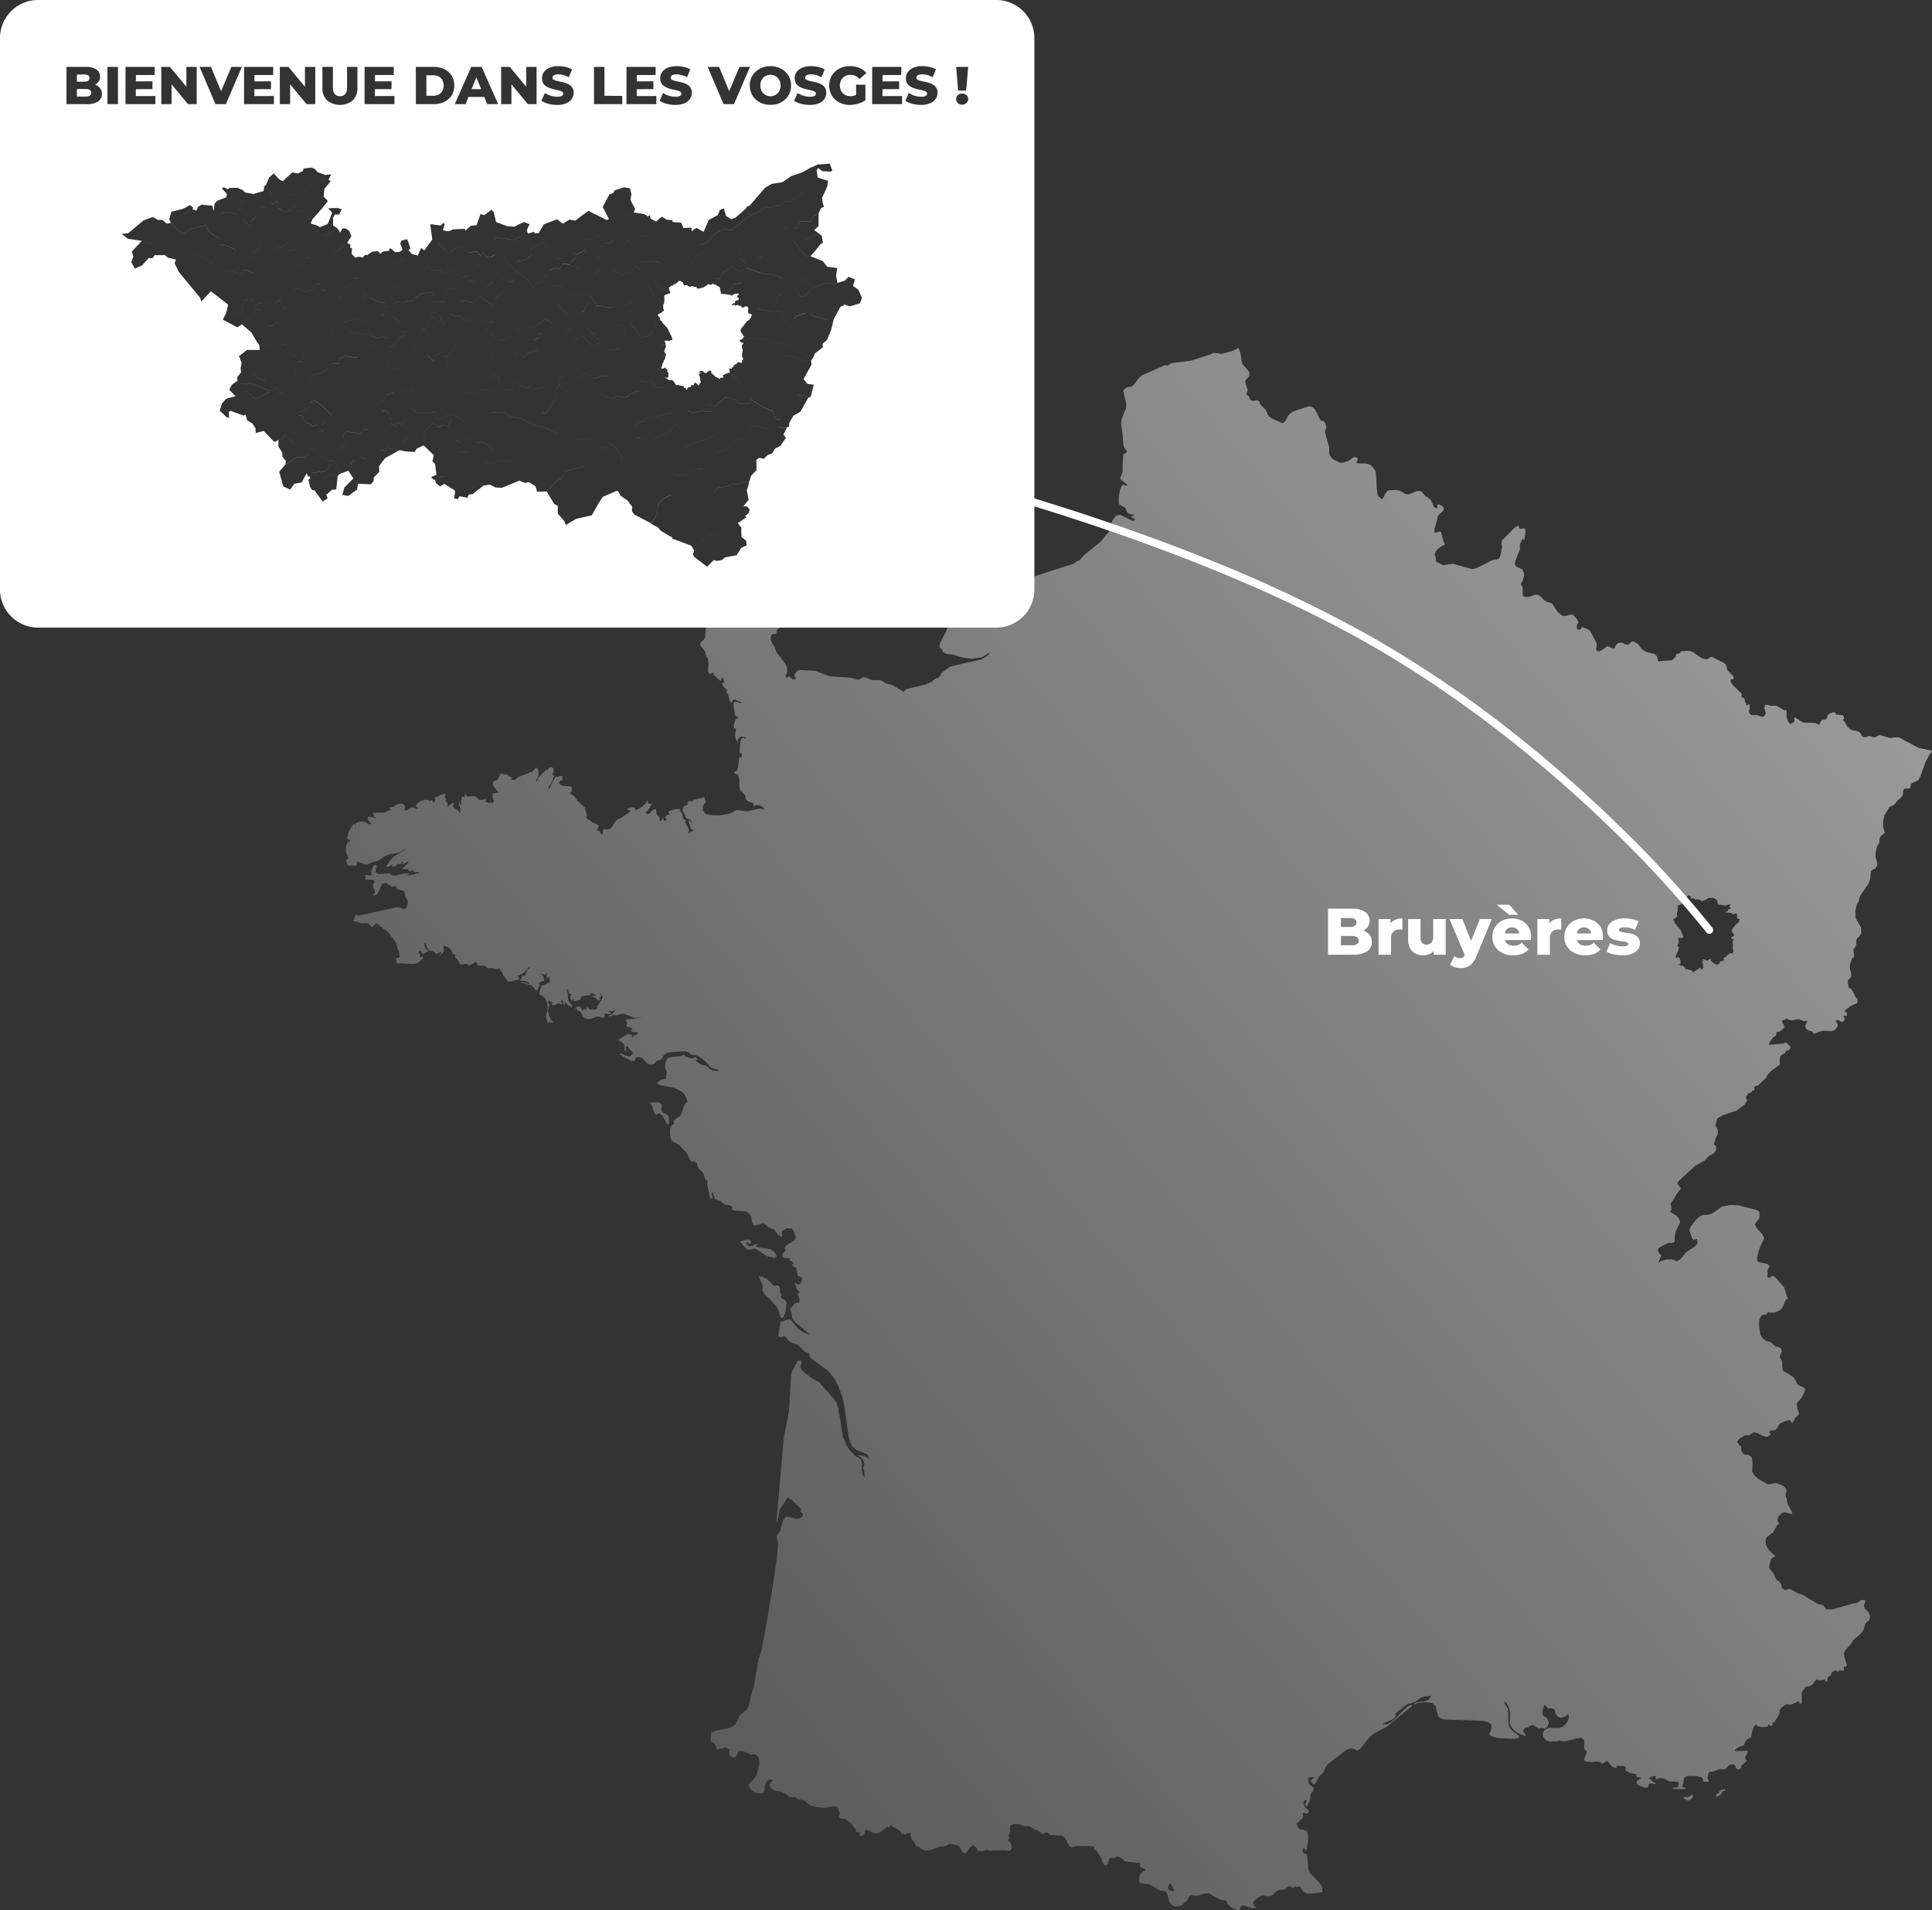 <svg xmlns="http://www.w3.org/2000/svg" xmlns:xlink="http://www.w3.org/1999/xlink" width="508.051" height="502.192" viewBox="0 0 508.051 502.192"><rect x="0" y="0" width="508.051" height="502.192" fill="#333333" stroke="none"/><defs><linearGradient id="a" x1="1" y1="0.256" x2="0.239" y2="0.901" gradientUnits="objectBoundingBox"><stop offset="0" stop-color="#fff" stop-opacity="0.502"></stop><stop offset="1" stop-color="#fff" stop-opacity="0.2"></stop></linearGradient></defs><g transform="translate(4419 -6461)"><path d="M234.476,410.807h0l-.4-.124-.611-.375-.542-.158-.623-.49-.56-.666-.218-.7-.482-.026-1.024-.22-1.856-.884-.4-.324-.944-.5-.99.1-1.969.624-1.481-.193-.532.246-.167.228-.236.63-.165.254-.779.6-.534.578-.378.244-.488.121-.859.09-.454-.062-.4-.244-.619-.562-.327-.666-.375-1.63-.454-.725-.49-.211-.614-.043-.7-.176-1.882-1.234-.619-.28-2.048-.272-.535-.246v-.244l-.076-.088-.08-.068.08-1.077.4-.9.535-.563.779-.087-.378-.579-.724-.236-.535-.324.324-.892-3.684-.352-.375-.158-1.724-1.2-.455.026-.944.37-1.026-.054-.534,1.715-.7.3-.482-.624-.542-1.488-.622-.85-.56-1.024-.218-.15-.324-.007-.16-.193.16-.6-.78-.2-3.981-.024-1.1.36-.288-.054-.542-.4-.324-.6-.324-.676-.288-.614-.57-.516-.62-.218-2.794-.185-.244-.13-.454-.45-.324-.094-.324.094-.3.254-.322.15-.29-.132-.568-.516-.244-.21-.99-.376-1.348-.823-.622-.1-.611.052-.543-.122-1.1-.429-.534-.06-.866.06-.78.3-.156.622.077.935-.455,1.22.378.5-.246.2-.132.175-.167.429.376.175.4.483.218.654v.7l-.3.455-.4.167-1.154-.167-3.983.122-.568-.21-1.234.324-.622.025-.612-.121-.166-.15v-.365l-.077-.132-.86-.772-.619.22-.571.57-.91,1.278-.48.062-.465-.589-.7-1.226-.56-.254-1.644-.447-.534.079-.622.4-1.959.3-2.5.918-1.075.106-1.26-.5-.218-.2-.158-.218-.246-.2-.376-.105-.324-.157-.077-.29-.08-.306-.166-.244-.534-.43-.376-.647-.166-.754v-.754l-.534.247-.946.256-.856-.108-.4-.8-1.941-1.192-.482-.454-.156.428-.22.324-.246.105-.288-.282L140.8,390.1l-.778.473-.91.087-1.723-.822-.858-.018-.088,1.042-.236.085-.544.378-.234.044-.3-.22v-.534l-.167-.27-.157-.036h-.544l-.156-.1v-.176l.08-.174-.08-.193-1.26-1.68-.544-.483-1.1-.682-.377-.062-.324.062-.3-.044-.324-.306-.156-.422v-.226l.156-.193v-.324l-.612-1.54-.866-.3-2.494.445-2.5-.22-1.241-.4-1.1-.832-.375-.463-.561-.149-1.156-.141-.244-.211-.455-.332-.324-.1-1.157.1-1.1-.86-1.1-.6-1.866-.342-.612-.36-.568-.64-.08-.576.246-.578.7-.578-.786-.184-.694.26-.542.642-.244.874-.08,1.139-.236.6-.545.184-.935-.08-.788-.2-.7-.418-.532-.658-.482-.956.324-.376,1.311-1.409.4-.552.464-1.394.4-1.741-.167-1.62-.936-.954h-.376l-.324.122-.375.07-1.348-.7-1.024-.3-.611-.028-.464.29-.236.762-.246.375-.3.2-.4.052-.376-.052-.4-.176-.166-.2-.21-.751v-.394l.078-.272v-.2l-.324-.228-.614-.3-.324-.026-.62.272-.7.1-.4.184-.3.052-.158-.35-.166-.858-.378-.534-.936-.464v-1.463l.236-1.226.466.36.234-.316.624-.246,2.8-.454.78-.272.7-.4.64-.436.219-.376.7-1.376.157-.5.324-.352,1.643-1.322.29-.508.49-1.656.236-1.383.788-2.522,1.312-7.277.779-2.532,1.1-5.769,2.1-12.638.856-6.287.246-2.8-.08-.64-.322-1.277.078-.378.868-1.244.078-.3.078-.534.619-2.058.614-.8.78-.036,1.969.5,1.154-.174.622-.464v-.7l-.779-.833h.482l-.324-.648-2.423-2.267-.378-.15-.157-.094-.166-.15-.158-.1-.131.015-.167.15-.077.2v.175l-.08.08-.244.4-1.48,2.224-.324,1.987-.3,1.08-.234.506,1.959-22.314,1.4-7.2.535-9.617.166-.673,1.18-2.232.378-.7.542-.2.324.175.08.2v.858l-.08.148-.088.236v.247l.088.246.316.552.3.358,2.18,1.674,1.347.761.456.149,3.9,4.353.936,1.329.4,1.376.088.912.376,1.7.611,4.222.088.516,1.1,2.635,1.078,1.428,1.26,1.2,1.023.6.3.324.234.578.08.411-.08.718v.954l.168.938.288.736.412.334-.166-.632-.08-1.278-.244-.568.324-1.21-.324-.982-.778-.742-.7-.473.944.052.858.192.778.375.7.6-.778-1.427-1.322-.629-1.391-.466-1.1-.884-.622-1.174-.4-1.454-1.242-8.7-.4-1.76-1.076-2.881-.64-1.28-.7-1.146-1.477-1.708-4.6-3.309-.08-.2-.164-.869-.16-.184-1.076-.394-1.724-1.732-.935-.386-.62-.122-.536-.326-.49-.473-.376-.509-.56-.464-1.154.264-.544-.246.544-3.206v-.578l2.09-.671.622.041,2.048,2.426.376.236.4.368L122,259.64l-.7-.823-2.879-2.345-.856-.99-.168-.4-.076-.544-.16-.682-.164-.674-.3-.481.378-.192.246-.273.156-.262.168-.2.3-.342.56-.3.22-.034.324.052.156-.106.14-.54-.088-.483-.131-.473-.245-.4-.156-.244.156-.149.324-.35.14-.132-.542-.35-.3-.622-.48-1.514.7.463.48.046.464-.386.316-.788v-.283l-.08-.2-.236-.228-.166-.158-.622-.236-.156-.378v-.455l-.22-.63v-.62l-.157-.062-.4-.14-.167-.07-.13-.229-.248-.148v-.2l.378-.378-.7-.578-.211-.052-.167-.1v-.2l.087-.23-.087-.13-.157-.044-.455.044-.4-.106-.246.026-.3-.062-.324-.314v-.393l.164-.446.29-.385.324-.221-.157-.884.4-.6,2.18-1.394.244-.578v-.375l-.168-.4-.076-.648-.7-.99-1.4-.1-1.259.709.077,1.47-.856-.246-.622-.735-.622-.892-.482-.15-.3-.06-1.024-.6-.7-.63-.456-.174-1.723.55-.78-.052-.4-1-.158-1.174-.544-.83-.7-.526-.859-.175-2.179-.1-.856-.278.236-.581-.482-.5-1.724-.3-1.075-.956-.936-.244-.4-.254-.22-.376-.324-1.026-.324-.508v.578l.167.769.08.4-.158.212-.3-.175-.324-.414-.7-3.423.166-.806-.543-.228-.246-.509-.157-.629-.157-.561-.544-.552-.48-.429-.376-.456-.324-1.18-.376-.352-.544-.192-.56-.052-.3-.28-.944-1.954-1.8-1.876L86.8,209.1l-.79-.283-.376-.314-.236-.734-.166-.9v-.8l.087-.989.237-.492.778-.612-.158-.648.456-.516,1.268-.754.378-.709.56-1.7.375-.832.571-.422-.08-.788-.41-.84-.29-.553-.49-.49-1.934-1.075-3.763-.65-1.076-.63.378-.316.4-.309.3-.277,1.1-.14.234-.176.09-.376.052-.7.077-.63L84,189.7l-.078-.709.078-.524.08-.612.218-.563.236-.4.787-.342,2.958-.308.236-.175.246-.1.244-.046.21.324.247.23,1.635.446.544-.026-.22-.316h.376l.324.1.3.2.323.316h-.7v.35l1.324.964,1.311.272.324.216.78.763.7.34,1.722.054-.619-.429-1.35-.273-.532-.455-1.024-1.164-1.076-.936-1.1-.674-.7-.22-.7-.08-.324-.1-.454-.455-1.182-.366-4.438.324-1.023.6-.244.37-.132.288-.157.3-.324.316-.946.28-.776.751-.625.247-.611-.016-.543-.23-.481-.427-.78-.92-.542-.3-.534-.078-.324.016-.244.062-.21.22-.167.324v.28l-.08.14-.943-.036-2.957-1.586v-.306l.7.1,1.4.663.7-.131.57-.648-.246-.63-.7-.63L74,183.655l-.218.122-.08.08-.164.1.164.35.08.185-.244.472H73.3v-1.384l-.375-.725-1.348-.866,2.582-1.534.324.026.3.14.56.124-.08.254-.156.094.236.283.3-.368,1.1-.6.166-.324-.568-.1-.779-.024-.542-.212.324-.666-.56-.358-.622-.069-.376-.255.218-.9-.462-.62.376-.306,2.045-.121,1.156-.326.648.062-.571-.148-.856.148H75.8l-2.5-.99-.463-.078-.482.052-1,.35H70.17l-.3.113-.158.157-.246.046-.322-.316.491-.1.532-.342.491-.542.211-.632-.455.481-.491.08-.456-.036-.532.122.3.054.16.1.164.176.08.314-.868.016-.4-.094-.3-.236L67.992,176l-.4.254-1.075-.393-.56.041-1.62.58-.648.069-.455-.059-.454-.212-.4-.419-.08-.175-.542-.93-.078-.052-.166-.254-.316-.15-.3-.051-.166-.052.088-.07V173.9l-.544-.218.455-.388h.946l.455.956h.246l.157-.254.167-.1.21.06.322.29v-.314l.246-.684.456.6.778.254.944-.08.614-.446-.238-.324,1.262-1.751.167-.884-.7-.946v.3l.3.326.078.306-.244.228-.376.114.454.331-.158.229-.132.1-.41.023-.158-.272-1.555-1.031.612.105.735.226-.411-.542-.378-.262L64.1,169.67l.456.3-.7.326-1.644.175-.29.332-.324.568-.622.3-1.1.254v-.3h.244v-.35l-.4.072-.088.076-.13.2H59.25l-.156-.578v-.481l.077-.366.324-.23-.482-.006-.3-.246-.244-.448-.078-.586h-.246v.36l.166.6.08.33V171.1l.078.482.324.526.375.488.324.334-.077.324-.08.132-.088.192-.078-.174-.323-.474-.3.174-.236-.306-.375-.48-.4-.394.158.63-.158.3-.324-.121-.142-.63-.156-.728-.166.072-.158.524.244.63-.463-.024-.157-.069-.244-.221-1.015.545-.545.051-.4-.282.158-.14.244-.174-.324-.288-.375-.246-.324.026-.3.508.14.07.157.15.167.094-.375,1.6.208,1.358.491,1.1.7.83-.412-.024-.692-.176-.166.2h-.218l-.4-1.355-.078-.446.078-.508.324-.808.08-.638-.08-1.1-.236-.83-.324-.624-.464-.527-.316-.2L51.3,170.3l-.324-.184-.086-.3.086-.624.4-1.314,2.335-1.128-.078-.254-.078-.272v-.806l-.167.106-.376.149-.156.1v-1.339h-.247l-.21.517-.324-.1-.463-.21-.482.088.482.175.22.35.244.516.158.658-.158.024-.088.046v.254l-.375-.282-.236.166-.247.319-.454.121.078.132.375.516-.454.21-.167.446-.079.447-.324.2-.211-.193-1.023-1.112-.778-.236-1.4-.388-.858-.024.534-.228.62.052,1.26.472v-.3l-.558-.316-.542-.2-1.314-.132v-.352l.29-.041.086-.088.077-.246v-.446l.08-.184.542.077.238-.051.4-1.068.3-.562.4-.342v-.34l-.7.832-.856.815-1.023.6-.615.148.211.158.166.193.158.244v.306l-2.579.648-.456-.139-.168-.255L41.45,165.1l-.464-.982-.4-.4-.13-.218-.08-.37-.4.3-.462-.01-1.182-.29-.858.046-.218-.046-.247-.146-.4-.4-.132-.088-1.18.052-.622-.22-.324-.645-.238-.132-1.7.946-.482-.464-.7.018-.7.146-.544-.052-.076-.164-.622-1.14-.238-.246-.244-.182-.08-.3.158-.55h-.324l-.21-.1-.4-.256-.078-.525-.622-.7-.866-.579-.858-.164.324.978-.247.717-.7.8-.612-.174.3.025.238-.069.166-.221.157-.411-.4.131-.3.026-.238.1-.167.422-.935-.754-.464-.166-.481-.052-.376-.229-.4-.552-.3-.752-.157-.782-.324.562.157.726.482.65.376.376v.3l-.376.028-.316.121-.324.2-.3.324-.622-1.052-.482.132-.078.578.481.342-.079.174-.078.15v.29h.858v.365l-1.1,1.008-.454.3-.789.226-4.672-.226v-.368l-.087-.655.087-.283.132-.122h.324l.324-.07.078-.306-.078-.858-.484-1.228-.3-1.306-.568-.864-1.48-1.99-2.877-2.257-.324-.178-.376.272-.4.482-.456.229-.944-.948-.536-.088-1.1.052-2.426-.69.246-.176.157-.28.06-.306.236-.35v-.176l.078-.167.088-.175.157-.008.247.3.131.062,10.384-2.314,1.8.553.464-.2.156-.334.324-1.366-.156-.534-.376-.6-.167-.334-.157-1.06-.411-.446-1.392-.314-.244-.158-.22-.229-.078-.28-.078-.316-.859.3-1.722-1.085-.858.29-.466.866-.48,1.086-.534.92-.866.28.323-1.024.157-.324-.4-.535-.159-.4-.078-.368.158-.56.244-.22.079-.182-.157-.5-.376-.095-1.969-.079.087-.517-.087-.482.324-.194.3.036.246.106.376.052.4-.132.078-.339-.078-.335-.087-.174.542-1.508.483-.392.463.255-.386,1.777.868.428,2.877-.2.3.166.234.211.246.167.455.078.4-.044,1.478-.428,2.18-.15-.211.2-.246.086-.48.01.725.272,2.556-.57v-.358l-.946.068-.376-.193-.158-.56-.3.368-.4.122-.465-.157-.158-.5-.156.069-1.4.1.236-.437.139-.124.324-.1v-.2l.157-.2.3-.226.645-.684-.57.01-.778.524-.454.15v-.324h.236v-.36h-.236l-.08.236-.244.246-.08.2-.464-.2-1.015.71-.787.122.086-.184.08-.018.077-.094-.244-.334-.238.272-.376.2-.4.124-.464.033v-.3l1.8-2.234.376-.282,3.046-1.83-.544.174-1.022.58-.614.244-2.18.352-1.022.428-2.024,1.28-1.555.383-.936.491-.624.08-.568-.122-1.154-.458-.622-.1-.08.157v.352l-.078.348-.246.16-1.636-.011-.455-.174-.244-.481L0,134.519l.648-.054-.08-.622L0,132.539v-.9l.166-.912.4-.656.534-.194v-.3l-.778-.6.324-1.4.778-1.482.542-.85.376.22.324.15-.244-.37.56-.342.544-.208,1.024-.106.619.176,1.068.6.4-.124-.778-1.014-.158-.665.4-.288,1.48.375.543-.028-.866-.347.079-.212.086-.158-.086-.148-.238-.184v-.3h2.5l.689-.14,1.1-.508.7-.026-.375-.27-.238-.054v-.358l.938-.167.866-.526.859-.332.858.026.62.7-.245,1.078.7-.1,1.024-.6.3-.086.4.076.7.3.48-.018v-.358l-.635-.178.156-.5.534-.568.57-.386.62-.246.78-.148.7.051.535.342.244-.29h.157l.167.23.157.365h.14l.236-.228.166-.3v-.358l-.166-.447.455-.078.41-.148.692-.43,1.1-.34.22.146-.077.474-.142.35.09.236.376.15v.3h-.247v.367l.322.2.248.36v.481l-.168.588.946-.9.454-.248.622.149-.3.3-.166.062v.3l.375.524.946.622.481.553.22-.342-.22-.332.22-.324-.132-.3-.164-.4-.16-.982h.237l.087.28.052.148.324.256-.164-.842.164-.928.236-.542.378.3.166-.219.079-.238v-.568l.4.6.624.185,1.478-.1.376.148.725.674.378.176.376.025,1.182-.323-.08.822.858.246h.944l.376-.254-.3-1.122-.08-.752.08-.324,1.723-.306-.49-.3-1.076-1.383-.157-.8.3-.422.938-.411.7-1.268.166-.4h.236l.3.244,1.026.062,1.1.666.455.026-.21.148-.086.132-.08.15-.08.244.779.051.376-.043.246-.175.324-.4.211-.16,2.747-1.024.376-.28h.246l.237.08,1.023-1.2.455.122.246.7v.956l-.246.876-.455.5.052.21v.142l.244.306.08-.622.244-.474L51.611,112l.788-.682.21-.37.4.15.544-.728.454-.112.4.262.247.427v.527l-.247.473v.306l.456.35-.288.4-.412,1.27-.212.393-.646.895v.385h.246l1.024-2.2.612-.928.542.122.324-.27.314-.08.378.1.321.252-.236.334.08.042h.08l.076.054v.244l-.321.087-.239.14-.54.43v.306h.4v.349l.841.324,1.636.08.647.229-.077.419v.3l.077.306-.324.272-.158.07v.306l.482.306.62.5.456.579.246.49,2.011,1.805.4,1.452.08.386L63.4,123l-.087.226-.08.248.08.286.166.149.456.219.778.6,1.8.886-.08.446-.166.334-.158.281-.208.226.288.036.324.158.3.28.246.376.482.368.051-.464v-.684l.167-.357,1.262.062.54-.229.612-.684.7-1.2.323-.306.3-.262.56-.185,2.177-1.356.492-.518V121.6l-.324-.016-.622-.308,1.478-.428.7.094.247.658.858-.324.92-.63.856-.832.481-.894.078.568.22.36.324.139.455-.07v.36l-.211.193-.167.254-.156.28-.167.272-.858,1,.56.455.62-.422.624-.663.778-.368.158.254.166,1.129.078.273.376.174.246.422.078.55.079.508.3-.184.247-.376.157-.5v-.6l.08.717.218.6.244.28.456-.28v-.326l-.052-.052-.324-.254.376-.542.324-.28.454.034.4.44-.246-.3-.158-.342-.3-.7,1.478-.49,1.48-.166.078.22.7,1.26.087.524.158.474.244.36.456.139-.166.482-.08.192.78,1.252.244.64-.158,1.077.324-.352,1.016-.647-.936-.63.211-.378-.456-.858-.158-.779h.238l.166.229.078.148.378.3-.246-.57-.211-.3-.4-.122-.3-.01-.324-.278-.622-1.445-.324-.6.087-.376.237-.448.375-.349.571-.148.051-.14v-.352l.078-.342.246-.157h1.26l-.236-.367,3.281-.658-.088.21v.22l.088.254.21.342-.779,1.306v1.128l.727.834,1.4.376,2.336.041,2.5-.4,1.557-.851.543-.121,2.5.332,3.491-.778,1.184.446-.536-.832-.7-.37-1.26-.121v.121l-.166.177-.158.078-.052-.228-.088-.306-.077-.272-.158-.185-1.1-.324-.378-.272-.244-.3-.244-1.138-1.156-1.068-.324-1.156v-1.348l-.157-1.139-.377-.769-.778-.2v-.36l.454-.2.324-.445.236-.572.218-2.337.247-.482.324.412.157-.56v-.438l-.157-.264-.4-.1-.088-.288.324-2.83.244-.736.375-.228.78.378v-.3l-.532-.3-.79-.008-.558.347-.3.764-.077.192-.247-.29-.208-.48-.088-.412v-1.174l.088-.516.13-.508-.454-.079-.167-.376v-.545l.167-.629.236-.63.219-.306.647-.438-.4-.308-.088.08-.158.228-.3-.779-.157-.928-.167-.938-.078-.9.246-.464.612-.034,1.192.33v-.3l-.7-.211-.866-.4-.64-.016-.3.926-.49-.584-.534-1.823L100,90.513l.211-.218.086-.078.16-.062-.946-.728-.376-.552-.236-.769h.612v-.3L99.137,86.8H98.9l-.324.85-.544-.376-.778-.815-.612-.376.077-.332L96.8,85.6l.078-.184-.4.116-.455.192-.4.026-.3-.334-.08-.648.132-1.671-.052-.708-.08-.342-.077-.305-.49-.86-.052-.244v-.256L94.464,80l-.324-.542-.778-1.008-.247-.3.247-.684.935-.832.166-.5.158-1.55v-.824l-.246-.71-.236-.55-.246-.473-.219-.35-1.1-.2-1.391-.6.288-1.175-.052-.725.14-.386.856-.114.323.114.625.456.313.1.946-.131.3.131.16.221.164.6.08.228.132.044.4-.07.168.026.7.246,2.1.324,2.416.814.482-.033.059.121v.236l.08.244.236.106.324-.106.376-.48.4-.121.386.076.611.254.4.018.54-.262.484-.481.856-1.112.464-.367,1.48-.456.532-.07,3.932.718.218.149.158.342.157.823.7,1.506.167.85-.868.606-.157.464-.077.454-.08.212-.7.015-.3.106-.244.244-.158,1.174.454.982.56.858.466,1.358,2.413,3.109.324.742.167,1.08-.078.532-.166.394-.158.254-.088.15.167.5.246-.044.288-.226.4-.052.3.3.324.352.324.2.62-.175V86.8l-.324-.5.236-.674.544-.588.532-.273,4.227.23,3.815,1.453,5.487.348,1.4.4.776.079,1.156-.647.788.192,1.418.6h2.18l.539.247,1.026.63,1.558.376,3.036,1.83.779-.734,5.173-1.228,1.476-.718.938-.779.7-.2.3-.227.779-1.21,2.126-1.55,7.962-1.82,1.481-.753.612-.552.544-.736-2.26,1.435-2.642.378-2.659-.36-2.337-.778h-.622l-.56-.054-.788-.236L157.049,80l-.244-.482-.131-.3-.492-.313-.076-.412.076-.544.088-.35,1.635-3.039,1.324-4.36.48-.56,1.558-1.314h.378l.324-.316,4.225-1.944.29-.473,3.982-2.407,1.19-.342,1.234-.869,2.5-.928,2.74.047L191.4,56.816l.776-.622.78-.28,1.233-1.409,4.227-3.4,1.715-2.085.324-.324.3-.43.7-2.651,1.1-1.482,1.1-.148,3.2,1.568.3-.026.324-.272v-.35l-.411.026-.212-.08-.164-.218-.158-.378h.7V43.88l-.622-.005-.7-.22-.48-.386-.22-.568-.316-.65-1.32-.674-.324-.4V39.363l.324-1.969.62-1.332,1.236.254V36l-1.777-1.4v-.352l.622-1.68V30.185l.157-2.05,1-.761-.859-1.338-.139-.7-.157-2.382-.324-2.146-.08-1.049.158-.9.7-2.008.4-.742.132-.964-.209-1.158-.483-1.891-.086-.7V11.14l.778-.614.246-.124.7-.07.646-.226.536-.552.943-1.3.912-.938,6.187-2.7.542.124,1.18-.658,5.139-.648,5.459-1.8.324-.184.3-.044,1.959.244,2.582-.7,1.321-.6L234.7,0l.4,1.026.08.13.324,1.856v.4l.3.98,1.182,1.272.544.76.078,1.024-.078.108-.166.192-.456.472-.244.262-.157.474.324,1.129.3,1.1-.062.324-.233.568v.272l.077.131.3.148.078.052.158.159.166.348.08.3.218.278v.036l.238.08.488.1h.211l.648-.08.22.028h.076l.4.226.132.3.088.332v.016l.236.378,1.1,1.005.078.132.22.342.4,1.023.166.186v.122l.456.349.156.148.3.149,2.284,1.024V19.7l.139.054.078.008.246.052.156.043.456-.334.568-.971.376-.7.324-.324.3-.308.314-.218.375-.252,1.428-.43.3-.106.943-.3,1.56-.49.158.044.7.2.544.526.48.85.168.273.288.64.49.964.21.306.49.051.378.15v.034l.236.437.244.726.131.463-.211.412-.244.438.324,1.453.832,2.846v1.614l.166.578.078.077.482.568.375.334,1.4.728.568.164.532-.059.246-.034.3-.116,1.1-.4.316-.254.14-.077.244-.2.08-.121.078-.046.246-.165h.13l.324-.036.324.1.132.044.246.254-.08.42v.033l-.3.52.378.288h.156l1.944.018.716.156.7.35.622.624.54.944L271,34.476l.077,2.355.244,2.058,1.156,1.051.079-.324.088-.026.078.042.158-.192v-.052l.06-.1.08-.323.638-.982.218-.3.246-.086.238-.062,1.4-.124,1.319.176.622.334.236.164.324.23.454.2.167.07h.237l.462-.018.7-.28,1.337-.568.378-.036.322-.044.544.282.08.018,1.022,1.18.29.139.412.265.7.594.158.447.7,1.436.158.1.454.184.087-.149.158-.08-.078-.174v-.5l.376-.158V41.2l.324.116.156.1.3.158.4.35.168.324v.272l-.088.252-.236.316-.078.054-.7.6-.376.482v.042l-.166.36-.158.92-.244.733-.375,1.272v.15l-.08.752.212.13.244.1.62-.3.4-.052.324.174.532,2.154.08.2.088.262.21.393v.342l-.378.158-.4.21-.212.168-.568.375-.22.22-.324.332-.237.28v.054l-.164.324-.131.594.131.054.086.375.077.394.08.262v.464l-.244-.026,1.8.979.09.028.314.1,1.565-.236.938-.132.778.226,4.2,1.175,1.023-.175,3.361-1.671,1.076-.552,1.339-.2.166-.08.218-.156.238-.474v-.1l.244-.8.132-1.059.166-.526L304,52.271V52.1l-.078-.146v-.09l-.054-.087v-.209l.054-.517.166-.386,3.44-3.46.856-.4v.024l.168.709.375.148.936-.2.324.393v.868l-.156,1.041-.08.348v.526l-.088-.016-.316-.359-.14.036v.015l-.48.938-.167.376v.122l-.052.341.052.412v.542l-.376.878-.856,2.19-.158.8.482.694.62.254.86.376v.008l.452.894.08.36v.3l-.08.43-.076.218-.08.2-.14.455v.149l-.08.2-.076.052-.248.342-.076.306.076.254.323.516v.01l.08.291v1.855l.3.376.324.036.456.078.244-.026.536-.088.7-.254.648-.236.375-.008.324-.02.078.028.542.29,1.156,1.19.646.35.859.264.3.078.4.357.534.851.787,1.129.316.316.139.158.648.445.7.2.935-.262.545-.131.288-.008.4-.018.619.674.622.751.244.746-.086.1-.08.08-.22.13v.028l-.077.7v.237l.077.228.141.184.482.106.244-.054v-.008l.21-.246.088-.28.158-.14.166.044.21.122.166.1,1.014.357.622.545,1.48,2.812.167.436v.518l-.088.472-.078.428.078.106.166.344.7.182.157-.123.622-.358.482-.342.374-.306.168-.078.376-.194,1.015.473.324.078.219-.034.246-.026.077-.149V78.8l.078-.35.376-.526.805-.4.778.158.625.335.7.121.076-.008.3-.167.48-.532.3-.194.4.052.7.437.324.088,1,1.348.648.526.78.376,2.011.481.62.622.4,1.41.62-.183,2.74-.167.456-.185.332-.473.367-.149.088-.262v-.316l.156-.306.212-.08.858-.085-.124-.456,1.768-.2.946.094.859.352,1.643,1.182.858.473.612.06.246.034.384-.07.56-.42.3-.105.314.072,2.957,1.478.578.526.211.412.087.4v.273l-.087.023.246.326,1.556,1.654.087.306-.087.4-.612.026-.175.455.244.568.543.658,2.1,2.057.068.219-.068.482v.2l.158.14.488.158.124.13.244.92.088.2.07.1.088.394.085.177.124-.018.4-.282.176-.016.158.8-.158.622-.088.606.386.671.4.158,1.47.018,1.244.472.4-.094.542-.746-.174-.8-.21-.8.21-.683.332-.08,1.314.308.943-.1.4.06,1.941,1.139.7.024v1.736l.4,1.347.7.554.925-.625.088-.236-.088-.272-.069-.272.316-.278.14.016,1.26.9.544.254.47.174,2.8.029.858.4.175.028.21-.194.314-.684.248-.252.226-.1.718-.08.208-.122.178-.272.226-.708.176-.246.524-.3.7-.237.63.052.158.552,1.4.1.56.21.21.718-.21.15-.09.1-.07.158.456.472.7,1.2.491.525.7.447,1.381.234.7.378.246.3.332.632.3.254.4.094.367-.094.4-.158.386-.08.4.052.7.246.21.052.4-.112.786-.411.4-.1,2.624.779,1.8-.2.63.08,5.075,2.723,3.2.648.3.35-.63.778-1.014,1.91-1.47,4.011-.386.674-.157.158-1.244.63-.244.018-.07.122-.174.149-.158.254-.07.456-.054.272-.174.158-.226.077-.946.018-.3.122-.247.43v.925l-.157.394-.334.456-.454.421-.368.237-.874,1.067-.473.428-.542.159-.4.272-1.314,2.126-.332,1.578v1.68l.4,1.033v.332l-.771.642-.4.384-.14.448-.087.91-.158.473-.244.314-.211.456-.157.55-.244,1.28v.63l.086.578.228.624.14.648-.054.666-.4.717-.614.306-.578.428-.122,1.015-.086.982-.248.822-.313.684-2.012,2.854-.246.588-.088.692-.139.378-.228.286-.245.439-.156.726-.229.938.09,1.98,1.4,2.449.067,1.49-.316.58-.856.908-.156.642v.98l-.229.49-.158.228-.156.211-.158.2v.666l.158.886v.526l-.456.244-.156.23-.492,1.547-.051.659.367,1.671v.779l-.246.324-.524.563-.088.278.088,1.025.07.517.175.228.455.238.472.6.7,1.453.141.247.244.175.157.244.088.456-.088.174-.157.482-.087.02.087.005-1.085.4-.769.436-1.435,1.139.086.044.562.4h.052v.473l-.052.272-.316.078-.332-.07-.158.106-.052.148.052.194.244.324v.376l-.086.077-.455.448-.474-.054-.383-.288-.456-.158-.4.1v.3l.158.278.088.124.156.218.054.264-.054.446-.646.833-.909.366-2.294-.1-.769.184-1.242.526-.246.052-.247-.122-.122-.159-.086-.175-.087-.105-1.016-.3-.612-.42-.244-.78.612-1.329-.912.08-.4-.07-.386-.238-.769-.167-1.646.288-.787-.121-.316-.219-.314-.079-.228.079-.316.219-.63.184.088.524.385.648.157.58-.33.394-.455.41-.456.3-.856.192-.088.884-.771.482-.488.64-.456.735-.158.6,3.816-.37.648-.278.454.376.456.446.334.481-.248.508-.3.2-.334.086-.3.2-.473.632-.157.07-.3.033-.647.622-.14.972.088,1.166-2.206,1.6-.946.954-.542,1.026-2.1,1.933-1.013.342.085.806-.472.246-.158.078-.069.3-.877.29-.226.3-.473.753.386.867-.7,1.059-2.188,1.63-3.429,1.1-1.56.892-.455,1.664.07.412.454.822.088.509v.666l-.246.438-.208.4-.492,1.524-.07.228.07.272.247.226.246.254v.8l-.158.383-.334.448-.365.272-1.034.552-.856.954-.316.28-2.345,1.272-4.27,3.939-.49.579.156.6.787.876L350,222.467l-1.1,1.926-.386.4-.156.272v.234l.07.22.085.2.052.131v.98l-.366.35,1.714,1.067.456.508.4.7.086.52-1.1,2.319-.088.366-.244,1.314v.938l-.069.306-.79.212-.138.036-.158-.036-.316-.08h-.088l-.07.018-1.861.938-.78.5-.156.55.314.651.622.709-.16.394-.244.472-.376,1.008.78-.473,1.39-.348,1.49-.054,1.1.482,1.016-.518,1.63-1.926,2.116-1.357.787-.892-.174-1.06-.229-.1-.542.244-.334-.175-.121-.193-.334-.762v-.192l-.314-.8-.086-.455.157-.63.7-.928.876-1.2,1.085-.91.946-.326,1.084-.042,1.016-.272,2.747-1.884,2.1-.4,2.1.07,4.832,1.234.488.248.3.454v.894l-.14.76-.86,1-.244.535.614,1.067,1.19,1.21.7,1.252-1.1,2.216-.542,1.664-.314,1.583.244.762,2.572.57.455.481v.35l-.228.352-.228.322-.157.246.086-.051.07.455v.48l-.07.047v.7l.3.21.228.042.332-.192.212-.228.244-.1.7.306,2.172,2.47.174.106.157.482.316.954.228.85.156.473.248.357-.474.22-.316.428-.244.554-.244.619-.368.736-.7.552-.7.368-.7.2h-.788l-.226.043-.088-.036-.316-.157-.088-.024-.14.122-.157.226-.087.184v.088l-.928.132-.545.3-.4.676-.14.762v.823l.052.823.332,1.891.7.99.858.64.77.176.492.148.7.726.454.342,1.033.254.368.28.246.692-.087.254-.368.805-.088.376.088.36.3.542.157.352.157,1.882.212.674,1.5.824,1.4,1.042.3.5.244.568.247.526.454.324,1.348.607.211.182v.57l-.3.7-.614,1.2-1.1,1.236-.158.272.158,1.314.368.92v.707l-.859.728-.611,1.12-.212.229-.174-.07-.4-.482-.3-.123-1.1.323-1.172.528-.384.386-.526.987-.49.43-.3.07h-.788l-.226.114-.176.393.176.244.156.2-.088.28-1.013.508-1.156-.4-1.19-.648-1.1-.182-.21.13-.648.447-.21.148-.332.052-.544-.024-.314.052-1.068.648-.578.482-.368.516.526.858.542.446v.684l.088.422.4.671.3.282,1.174.1.788.6.246,1.306-.088,2.529.545.957,1.1.92,2.172,1.277.629.158,1.558-.324.612.052,1.56.666.646.629.088.229.069.254v.49l-.069.036-.158.716v.054l.3.971.156,1.114.158.394,1.016,1.838.174.6h-.578l-1.154-.342h-.646l-.7.419-.612.728-.246.9.4.972-.456.332-1.1,1.91-1.643,1.252-.316.606.087,1.4.7,1.252,1.016,1.034.769.7-1.013.593-.212.394-.332,1.394-.07.29v.226l.158.4.088.2.7.832.316.43.368.92.176.332.313.316.63.456.211.347.246.432.07.418.156.4.3.332.488.176.386-.07.314-.114.456-.044.4.122,1.892,1.008,1.311.472,3.448,2.1.526.254.874.15.456.157.156.322.246.378.211.3.334.07,1.311.036,5.62-1.612.856-.088,1.347-.858,1,.174-.454,1.456.365.83.788.72.49,1.078-.088.778-.332.473-.455.358-.4.394-.122.534-.332,1.016-.246.508-.7.8-1.714,1.409-.614,1.034-1.4,1.532-.49.92.158,1.13.648,2.136-.4.3h-.158l-.156-.01-.088.052-.052.157.052.571v.156l-.3.124h-.158l-.244-.08-.3-.044-.314.14-.246.323-.7-.419-.614.246-.455.534-.086.579-.56.131-.3.446-.085.544-.07.428-.63.062.085-.141.158-.437-1.646.221-.244-.072-.455-.175-.4.324-.612.92-.334.262-.28.194-.334.122-.452.034-.56.192-.3.4-.245.42-.246.2-.157.322v2.839l-.139.174-.316.08-.157-.22V356.1l-.088-.148-.856.227-.86.437-.786.238-.77-.308-.473.412-.525.316-.49.4-.455.684.087.015v.71l-.087.026v.124l-1.191,2.031-.069.078-.14.034h-.246l-.07.131-.086.586-.158.212-.138.036h-.248l-.156-.07-.158-.132-.085-.244-.16.2-.139.344v.158l-1.626.086-.876-.2-.614-.5-.4.455-.386.762-.228.8-.247,1.322-.3.264-.56.192-.473.446-.314.578-.16.482-.3.324-.7.124-.859.446-.49.4-.085.376.244.062,3.046-.139.087.237-.3.742-.086.212-.158.114-.088.166-.068.412v.254l.156.2.158.156.085.14-.174.282-1.312,1.059.14.612-.3.078-.648.282-.3-.069-.157-.212-.087-.34-.158-.378-.3-.262-.856-.087-.614.367-.49.536-.456.376-.4.059-.788-.088-.368.029-.7.254-.648.342-1,.077-.314.229-.246.552v.6l-.138.344.454.7-.316.237-1.154-.036-.088-.193-.088-.4-.156-.412-.3-.192-.4-.054-.455-.2-.244-.041-2.172-.062-.4.062-.7.446-.247.622-.051.752-.332.9.383.228.247.078.244-.008v.28l-.542.148-2.118-.026-.63-.121v-.28l1.156-.018.174-.132.158-.728v-.446l-.244-.2-2.348-.139-.208-.131-.648-.43-.912-.226-.944.006-.779.326.08-.265v-.437l.131-.2-.536-.01-.542.131-.936.474.534.228.7.77.568.227v.305l-1.024-.2h-.542l-.236.323-.078.6-.375.219-.728-.052-1.566-.666-.288-.23-.167-.6.246-.4.99-.524-.212-.166-.158-.087-.62-.044-.246-.132-.078-.6-.3-.14-.726-.062-.622-.211-1.231-.666.218-.787-.622-.332-1.646-.07-.158.1-.052.218-.078.2-.166.1-.236-.061-.168-.088-.131-.148-.489-.174-.236-.246-.779-1.052-.3-.156-.544.428-.4.229-.4.105-.13-.211-.4-.272-.778-.094-.788.052-.534.174-.4-.226-.943.07-.378-.167-.237-.439.078-.446.236-.455.247-.718.054-.28.076-.334-.13.038-.158-.132-.244-.246-.158-.254v-2.286l-.866-.622-4.271.972-1.4-.2-.49.184-2.013.028-.856-.211-.868-.892-.156-.99.454-.894,1.024-.56h2.818l.92-.288.647-.484.612-.806.376-1-.08-1.051-.908.622-.945.331-.779-.148-.7-.805-.244-.674v-.378l-.158-.228-.7-.226-.246-.029-.778.029-.08-.132-.454-.638-.244-.132-.21.281-.168.593-.156.607-.08.324.158.85.324.358.375.2.454.41.4,1.1-.4.982-.7.552-.858-.228-.622.228-1.723-1.026-.858.36-.3.29-.78.175-.324.264-.236.62.16.228.324.272.244.728-1.268-.37-1.322-.76-1.1-1.024-.534-1.157.08-2.6-.08-.751-.157-.674-.375-.754-.414-.656-.534-.324v.27l.948,1.534.13.454v3.17l.4,1.491.858.9,1.023.7.779.848-1.18.455-4.681-.226-1.314-.37-.866-.437.086-.314.29-.764.245-.9-.078-.779-.866-.676-1.392-.3-9.922-.324-.79-.174-.7-.352-.236-.272-.14-.376-.638-2.356-.086-.14-.832-.692-1.8-.184-1.96.2-1.075.508.376-.534.7-.23,1.558-.139.7-.185.572-.254.376-.437.322-.658-1.8.254-.944.324-1.48,1.052-1.936.6-.866.526-2.126,1.76-.21.419-.078.684-.49.516-2.635,1.157v.272l1.076-.086,1.023-.562,1.638-1.445,1.724-1.856.944-.816,1.078-.366v.324l-6.407,5.289-3.579,1.962-1.1.892-2.66,3.239-.622.3-1.311-.629-.78.148-1.1.576-4.445,3.389-.534.658-.244.4-.324.841-.212.412-.724.665-.456.464-.167.516-.856,1.381-.3.072-.158-.166-.244-.28-.376-.256v-.27l.532-.456.324-.324-.156-.148h-.866l-.4.131-.131.314.218,1.208.562.606.542.34.236.4-.156.526-.622.682-.078.455-.166,1.12-.08.578-.157.246-.244.238-.132.472-.167.35-.4-.132-.131-.35.131-.393.4-.778-.7.094-.239.508.08.694.376.638.858.746.167.409-.543.492-.238.033-.376-.236-.324-.07-.166.227.08,1.007-.158.236-.375.2-1.26,1.34.236.287.244.615.158.254.3.166.57.07.83.282.4.174.157.35.166.754.054.78-.054.779-.4,2.222-.08.308-.166-.158-.455-.62-.324.446v.376l.158.331.166.334.158.07.462-.044.158.124.079.244v.526l.376,3.294.324.866,2.258,2.268,1.023,1.427v1.347l-2.257.376-.779.052-.868-.086-.612-.22-.4-.252-.321-.324-.221-.4-.236-.49-.246-.054-.944-.024-.288-.08-.544.376-1.1-.42-1.024.842-.534.078-.542-.018-.56.061-.456.306-1.024.938-.464.342-.692.1-1.268-.194-.621.052-.615.282-1.345,1.076-.22.368.22.832.48.456v.175l-.856.062-.7-.14-1.48-.508-.648.024-.211.23-.324.7-.246.21Zm-17.563-6.944h0l-.4.166-.3.778.088.554.376.314.7.113h.08l.4-.069.079-.044-.4-.63-.324-.726-.3-.455ZM354.29,163.929v0a.4.4,0,0,1-.045.127.326.326,0,0,0-.05.1l.07.07.062.044.07.083h.064c0-.006.015-.143.015-.153s.053-.13.059-.144v-.08c0-.012.032-.049.043-.049a.623.623,0,0,1,.074.026l.11-.079.094-.029.121.029.121-.053.095-.142.055-.13.054-.132h.138l.041.076.131.022.085-.044.045-.123.07-.136v-.094l.066-.081.054-.06.083.036a1.106,1.106,0,0,1,.078.125.58.58,0,0,0,.151.074l.134.049a.6.6,0,0,1,.056.087s0,.055,0,.142l.07.059.139-.077.093-.053.022-.07.077-.136.063-.094c.006-.008-.012-.032-.022-.043-.036-.02-.094-.054-.105-.062s.02-.087.021-.087l.124.051h.1l.051-.051-.085-.078-.019-.1-.032-.129a.8.8,0,0,0-.059-.094c-.017-.017.021-.063.022-.063l.038-.072-.059-.07v-.312l-.041-.144-.064-.077-.016-.042-.034-.089a.462.462,0,0,0-.025-.045l0,0c-.009-.015-.017-.029-.018-.033s-.032-.081-.032-.081.161-.135.167-.148a1.031,1.031,0,0,1,.142-.065l.068-.083-.033-.073-.075,0-.036,0-.013,0a.434.434,0,0,0-.106.023h0c-.006,0-.02-.027-.03-.05a.275.275,0,0,1-.022-.068.176.176,0,0,1,.051-.093l.178-.087s.248-.034.266-.043h.009a.489.489,0,0,1,.1.024l.2.125a1.548,1.548,0,0,1,.086.14,1.156,1.156,0,0,0,.211.079l.281.022.058-.048.058-.118.184-.123.089-.1.123-.053.182.03.14.067.049.087.015.093-.036.166h0l0,.006a.464.464,0,0,1,.046.068.337.337,0,0,0,.068.066h.157v.1l.032.064.1.034.07.049.065.087.091.091.115.127.161.06.1.023.109.076.062.108.076-.014.065-.04.122-.027.049.067-.024.032-.053.077v.067h.151l.05-.031.1-.113.022-.1.11-.045.034.045.1.051.077-.024.091-.072h.108l.07.017v-.076l-.07-.084-.072-.1-.023-.085v-.074l.04-.031.17-.021.054-.05.105-.067.078-.093.155-.043h.144l.135-.091.1-.076.094-.021.046.07.11-.049.091-.1-.045-.168-.046-.156v-.322l.07-.048.08-.038.093.038.07.048.106-.048.051-.038.064-.134.032-.084.087-.074.064-.027h.072l.037-.079-.017-.11.054-.1.058-.032h.079l.055.032.038-.094v-.074l.042-.041.121.069.113-.028v-.1l.032-.1.112-.071.118-.089.043-.038h.049l.023.038.083.04.087.021.116.029.129.026h.132l.076-.173.053-.146-.08-.129.08-.076.089-.041.071-.1-.085-.231-.129-.324v-.374l.053-.372.035-.108.041-.115-.059-.205.019-.149-.088-.242-.032-.31-.036-.138.1-.149.12-.119.127-.15-.188-.113-.17.015-.18-.165-.137-.13-.034-.21.061-.074.3-.027.2-.176.257-.347-.053-.1-.134-.178-.091-.14-.1-.139-.144-.184-.06-.09-.018-.15-.09-.145-.022-.085.112-.128.056-.113.061-.131.055-.108.086-.088.116-.108.284-.414.086-.113.121-.133.1-.083.1-.188.121-.095.154-.073.153-.121.094-.121.13-.14.111-.1.057-.191.05-.172.057-.118.069-.126-.145-.083-.088-.082h-.156l-.207-.055-.058-.059-.036-.207-.032-.153.011-.108-.011-.113v-.141l.051-.124.016-.071-.057-.113-.062-.055v-.118l-.08-.072-.079.026-.115-.026h-.182l-.134.026-.113.107-.13.077h-.156l-.17-.109-.159-.22-.032-.032-.068-.031-.114.145-.135-.127-.171-.1-.12-.034-.086.056-.119.029-.114.046-.178-.075-.087-.056-.075-.038-.111.038-.182.085h-.084l-.022-.05.022-.094.249-.179.082-.074.24.029v-.077l.071-.091L363.41,148l-.026-.124.143-.118.128-.1.122-.027h.13l.187-.094.018-.157-.018-.108-.04-.079-.068-.07-.09.013-.019-.059-.069-.13v-.1l.069-.087.03-.059v-.077l.059-.031.1.031.1.014.04-.014-.1-.1-.058-.08-.125-.079-.122.025-.074.037-.043.034-.049.029-.049-.063-.064-.037-.128.054-.2.1-.1.058-.128.067-.09.084h-.1l-.237-.067-.339-.085-.113-.02-.182-.014-.162-.024-.136-.05h-.136l-.066-.021h-.317l-.125-.033h-.075l-.1.054-.044-.129.044-.077-.019-.1-.05-.2-.055-.237-.036-.167-.033-.142-.02-.14-.032-.111-.1-.043-.258-.131-.119-.085-.219-.164-.14-.054h-.122l-.087.013-.221-.232-.049.043-.178.189h-.318l-.16-.037-.124-.07-.141.091-.247.214-.13.066-.47.27-.218.05-.212.1-.224.04-.11.054-.07-.076-.212.076-.125-.106-.061-.134-.034-.149-.31.068-.142-.053-.253-.14-.207.068-.2.071-.045-.071-.143.071-.2-.105h-.072l-.173-.229-.543.086-.056-.116-.11-.132-.086-.071.057-.1v-.128l-.124-.049-.148-.109h-.078l-.087-.148-.2.053-.155-.053s-.088.094-.1.108-.061.12-.083.167l-.242.114-.116.14-.14.1-.122-.031-.163.106-.113.131-.143.074-.151-.024-.151.112-.092.136-.18.086-.078.105.054.153.093.078-.093.14.024.112.106.023.074.109v.165l.023.156v.074h-.2s-.161.087-.179.1-.222.085-.254.1l-.236.071-.168.069-.06.127-.024.194.024.308v.643l-.053.275-.02.166-.116.056-.125.08s.105.122.125.143,0,.071,0,.071v.08a.825.825,0,0,1-.024.21.167.167,0,0,0,0,.1.147.147,0,0,1,0,.031c0,.019.051.084.08.116l.08.091-.022.065-.025.074a2.389,2.389,0,0,1-.181.2l-.033.035c-.006.007-.056.044-.1.079s-.094.069-.1.077-.056.042-.1.073-.082.057-.088.063-.227.1-.229.1l-.208.083a1.074,1.074,0,0,0-.062.154,1.588,1.588,0,0,0,.062.175l.006.006.142.166a.687.687,0,0,0,.109.071l.033.02c.015.012.117.135.118.136l-.118.123.118.2.049.1.089.1.165.038v.208l.078.1h.069l.042.13.184.2.189.2.205.239.157.1.062.119.106.214.015.029.194.367c0,.011.137.289.139.292l.135.32.18.364.067.144.059.18s.031.1.031.114,0,.028.018.113l-.107.082-.192.058-.137.082-.229.1-.092-.034-.106-.064h-.309l-.07.033-.227-.053.022.1.077.154.065.2.031.22.031.163a.793.793,0,0,1,.04.106c0,.015-.018.166-.018.167l-.022.172-.062.091s-.065.152-.068.176a.121.121,0,0,1-.015.037.378.378,0,0,0-.025.056.333.333,0,0,1-.046.086l-.007.01a.262.262,0,0,1-.025.03.232.232,0,0,0-.047.063c0,.014.043.148.048.163a.843.843,0,0,0,0,.108c.005.011.047.083.047.083l.031.114.085.068.107.086a.1.1,0,0,1,.038.077s0,.009,0,.016v.009a.785.785,0,0,1,0,.113.552.552,0,0,1-.063.1.521.521,0,0,0-.059.093c0,.024.015.178.015.18l-.064.279a1.78,1.78,0,0,0-.09.187.463.463,0,0,1-.079.135l-.042.041a.765.765,0,0,0-.059.061c-.013.016-.008.054,0,.088a.386.386,0,0,1,0,.043.546.546,0,0,1-.038.161.72.72,0,0,1-.087.087s-.1.135-.107.154a1.75,1.75,0,0,0,0,.256.332.332,0,0,1-.037.072.321.321,0,0,0-.042.082,1.027,1.027,0,0,1,0,.132l-.142.293c.007.035.024.11.033.11a.1.1,0,0,1,.029,0l.071,0,.087,0a.217.217,0,0,0,.039,0,.258.258,0,0,1,.047,0c.04,0,.089,0,.089,0l.182-.129.139-.044a.622.622,0,0,1,.068.113,1.035,1.035,0,0,0,.125.116l0,0c.035.03.063.054.066.059a1.073,1.073,0,0,0,.126.076l.07.2a1.09,1.09,0,0,0-.069.116c0,.011,0,.062,0,.091l.14.095s.087.1.084.117a.366.366,0,0,0,.018.08.444.444,0,0,1,.016.064.693.693,0,0,1-.067.122l.032.231v.116c0,.01-.046.239-.084.252a1.014,1.014,0,0,1-.239.036,1.239,1.239,0,0,1-.2-.019.994.994,0,0,0-.144-.02c-.01,0-.016,0-.017,0s.037.059.068.089h0l.021,0c.092.016.2.034.207.038s.116.065.16.091l.072.1.122.1.144.07h.146l.178.024.123-.095.133.046.136.129.067.083.082.056.167.212.1.1,0,.017c.006.034.018.1.018.112a1.141,1.141,0,0,0,.113.137l.095.1h.209l.132-.045.142.045.2.051.158.046.245.067h.279l.049.182v.132c0,.012.035.038.053.05l.118.015.076-.065a.409.409,0,0,1,.1-.028l.012,0a.038.038,0,0,0,.021.006.064.064,0,0,0,.023,0ZM352.96,381.978h0l-.4-.122-.79-.411-.051-.247.367-.157.874.028.316-.15.054-.149.086-.024.157.024.157-.078.246-.244.14-.158.069.236v.622l-.365.481-.4.22-.456.132Zm7.631-.928h0l-.207-.036-.088-.438.156-.332.632-.246.209-.49.316-.3.544-.1.4-.121.16.192v.226l-.56.08-.212.254-.488.85-.614.2-.245.253ZM114.818,255.183h0l-.533-.256-.49-1.6-.212-.6-.4-.648-1.856-2.136-.648-.492-.7-.832-.534-.874.156-.422.08-.481-.4-1.076-.7-1.585,1.023.131,1.078.568.938.824.786.84.4.194.378-.14.48-.054.376.473.167.571-.088.524.088.455.314.334v.314l-.158.412.3.316.935.562.247.4.077.393-.236,1.954-.412,1.21-.453.726Zm-2.257-15.772h0l-.158-.175-.166-.054-1.48-.288-3.116-2.014-1.8.334-.463-.184-1.314-1.5-.324-.272v-.281l1.8-.473.622.122.234.2.168.234v.288l-.245.264-.7-.316-.4-.033.622.989.778-.018.936-.429.788-.193v.324h-.464v.342l.544.254,3.281.525.7.483.614.726.4.85-.314.026-.218.078-.323.193ZM84.856,204.3h0l-.559-.315-.456-1.049-.622-1.07-.864-.56-.86.437-.454-.727-.571-1.794-.532-.718,1.88-.1.536.1.7.42.086.534-.166.622.08.682.324.375,1.076.578.324.352.166.666.077.954-.165.613Z" transform="translate(-4328.053 6552.385)" fill="url(#a)"></path><path d="M1.211,0V-12.11H7.4a5.966,5.966,0,0,1,3.564.874,2.724,2.724,0,0,1,1.176,2.292,2.768,2.768,0,0,1-.493,1.635A3.34,3.34,0,0,1,10.268-6.2,5.071,5.071,0,0,1,8.148-5.8l.346-.83a5.869,5.869,0,0,1,2.232.389,3.308,3.308,0,0,1,1.479,1.125,2.99,2.99,0,0,1,.528,1.791A2.8,2.8,0,0,1,11.461-.874,6.546,6.546,0,0,1,7.75,0ZM4.6-2.474H7.474a2.442,2.442,0,0,0,1.341-.3A1.033,1.033,0,0,0,9.273-3.7a1.033,1.033,0,0,0-.458-.926,2.442,2.442,0,0,0-1.341-.3H4.36V-7.3H6.955a2.322,2.322,0,0,0,1.3-.294,1,1,0,0,0,.432-.882.974.974,0,0,0-.432-.874,2.378,2.378,0,0,0-1.3-.285H4.6ZM14.5,0V-9.377h3.131v2.733l-.467-.779A3.026,3.026,0,0,1,18.511-9a4.542,4.542,0,0,1,2.266-.528v2.958q-.225-.035-.389-.043t-.355-.009a2.38,2.38,0,0,0-1.626.545,2.244,2.244,0,0,0-.623,1.773V0ZM26.244.156a4.557,4.557,0,0,1-2.05-.45A3.192,3.192,0,0,1,22.775-1.7a5.148,5.148,0,0,1-.51-2.431V-9.377h3.287v4.706a2.367,2.367,0,0,0,.407,1.557,1.443,1.443,0,0,0,1.15.467,1.762,1.762,0,0,0,.882-.225,1.6,1.6,0,0,0,.64-.718,2.889,2.889,0,0,0,.242-1.272V-9.377h3.287V0H29.029V-2.647l.606.744a3.314,3.314,0,0,1-1.4,1.548A4.024,4.024,0,0,1,26.244.156Zm9.774,3.356a5.027,5.027,0,0,1-1.5-.234,3.605,3.605,0,0,1-1.22-.614l1.142-2.3a2.193,2.193,0,0,0,.683.407,2.167,2.167,0,0,0,.77.147,1.347,1.347,0,0,0,.848-.242,1.9,1.9,0,0,0,.536-.761l.432-1.09.259-.329,3.183-7.872h3.131L40.24.381a6.131,6.131,0,0,1-1.116,1.894,3.536,3.536,0,0,1-1.4.96A5.006,5.006,0,0,1,36.019,3.512ZM37.3.4,33.164-9.377h3.374L39.582-1.8ZM49.928.156a6.293,6.293,0,0,1-2.9-.631,4.743,4.743,0,0,1-1.92-1.73,4.634,4.634,0,0,1-.683-2.5,4.726,4.726,0,0,1,.666-2.5,4.593,4.593,0,0,1,1.842-1.713,5.633,5.633,0,0,1,2.647-.614,5.639,5.639,0,0,1,2.526.562,4.366,4.366,0,0,1,1.816,1.652A4.934,4.934,0,0,1,54.6-4.671q0,.173-.017.4t-.035.415H47.125v-1.73H52.8L51.554-5.1a2.18,2.18,0,0,0-.234-1.107,1.827,1.827,0,0,0-.692-.727A1.993,1.993,0,0,0,49.6-7.2a1.993,1.993,0,0,0-1.029.259,1.756,1.756,0,0,0-.683.735,2.429,2.429,0,0,0-.242,1.116v.5a2.375,2.375,0,0,0,.285,1.194,1.9,1.9,0,0,0,.822.77,2.834,2.834,0,0,0,1.28.268,3.165,3.165,0,0,0,1.185-.2,3.566,3.566,0,0,0,.977-.614l1.73,1.8A4.372,4.372,0,0,1,52.263-.234,6.349,6.349,0,0,1,49.928.156ZM48.855-10.5,45.6-13.131H48.89l2.318,2.63ZM56.26,0V-9.377h3.131v2.733l-.467-.779A3.026,3.026,0,0,1,60.273-9a4.542,4.542,0,0,1,2.266-.528v2.958q-.225-.035-.389-.043T61.8-6.626a2.38,2.38,0,0,0-1.626.545,2.244,2.244,0,0,0-.623,1.773V0ZM68.854.156a6.293,6.293,0,0,1-2.9-.631,4.743,4.743,0,0,1-1.92-1.73,4.634,4.634,0,0,1-.683-2.5,4.726,4.726,0,0,1,.666-2.5,4.593,4.593,0,0,1,1.842-1.713,5.633,5.633,0,0,1,2.647-.614,5.639,5.639,0,0,1,2.526.562A4.366,4.366,0,0,1,72.85-7.318a4.934,4.934,0,0,1,.675,2.647q0,.173-.017.4t-.035.415H66.051v-1.73h5.674L70.48-5.1a2.18,2.18,0,0,0-.234-1.107,1.827,1.827,0,0,0-.692-.727A1.993,1.993,0,0,0,68.525-7.2a1.993,1.993,0,0,0-1.029.259,1.756,1.756,0,0,0-.683.735,2.429,2.429,0,0,0-.242,1.116v.5a2.375,2.375,0,0,0,.285,1.194,1.9,1.9,0,0,0,.822.77,2.834,2.834,0,0,0,1.28.268,3.165,3.165,0,0,0,1.185-.2,3.565,3.565,0,0,0,.977-.614l1.73,1.8A4.372,4.372,0,0,1,71.189-.234,6.349,6.349,0,0,1,68.854.156Zm9.74,0a9.77,9.77,0,0,1-2.327-.277,6.644,6.644,0,0,1-1.825-.692l.986-2.249a5.852,5.852,0,0,0,1.54.631A6.744,6.744,0,0,0,78.7-2.2a2.658,2.658,0,0,0,1.15-.173.522.522,0,0,0,.32-.467.429.429,0,0,0-.3-.407,3.186,3.186,0,0,0-.8-.2q-.493-.069-1.081-.156T76.8-3.832a3.81,3.81,0,0,1-1.09-.45,2.244,2.244,0,0,1-.787-.822,2.641,2.641,0,0,1-.294-1.315,2.59,2.59,0,0,1,.528-1.6,3.5,3.5,0,0,1,1.548-1.107A6.747,6.747,0,0,1,79.2-9.532a10.341,10.341,0,0,1,2,.2,5.566,5.566,0,0,1,1.7.6L81.915-6.5a4.764,4.764,0,0,0-1.384-.545A6.332,6.332,0,0,0,79.217-7.2a2.559,2.559,0,0,0-1.168.19.547.547,0,0,0-.337.467.46.46,0,0,0,.294.424,2.75,2.75,0,0,0,.787.225q.493.078,1.081.156a9.772,9.772,0,0,1,1.185.234,4,4,0,0,1,1.09.458,2.265,2.265,0,0,1,.787.813,2.591,2.591,0,0,1,.294,1.306A2.5,2.5,0,0,1,82.7-1.367,3.585,3.585,0,0,1,81.146-.259,6.851,6.851,0,0,1,78.594.156Z" transform="translate(-4070.985 6712)" fill="#fff"></path><path d="M1718.5,5723.5a1,1,0,0,1-.793-.39,286.226,286.226,0,0,0-24.491-26.73c-14.3-13.947-37.313-33.921-65.718-49.874-28.437-15.971-62.271-27.908-85.647-35.109-25.337-7.806-44.171-11.88-44.358-11.921a1,1,0,1,1,.42-1.955c.188.04,19.108,4.133,44.527,11.964,14.93,4.6,29.152,9.571,42.272,14.776a364.849,364.849,0,0,1,43.765,20.5,299.128,299.128,0,0,1,37.556,25.173,349.557,349.557,0,0,1,28.608,25.042,288.087,288.087,0,0,1,24.65,26.914,1,1,0,0,1-.792,1.61Z" transform="translate(-5688 983)" fill="#fff"></path><g transform="translate(453 74)"><path d="M262,165H10A10.011,10.011,0,0,1,0,155V10A10.011,10.011,0,0,1,10,0H262a10.011,10.011,0,0,1,10,10V155A10.011,10.011,0,0,1,262,165Zm-79.777-19.3.319.707,3.4,2.588,1.494-1.513.476-.272.467.3,1.493-.29.8-.68,3.083-.562.108-.271,1.089-1.7,1.382-.652-.122-1.18-1.217-.984-.05-1.014v-1.5L194,137.545l2.168-1.467-.153-.481.832-.653.3-.938-.576-.788-1.052-.163,1.343-1.631-.482-2.544.37-.983.188-1.03-1.106-.2-2.072.789-1.009-.345-1.473.77-2.758.408-.9,1.238,0-.018.905-1.24,2.758-.409,1.472-.77,1.009.345,2.072-.788,1.106.2.59-1.8,1.371-1.391.029-1.742-.056-1.013.44-.3.467-.252,1.025.3,1.157-1.074,1.005-.291.843-1.331,1.421-.752,1.448-2.11L206,114.24l.947-1.822-1.643.091-.4-.363.006-.035.391.356,1.643-.09.511-.209.116-1.044,1.067-1.816,1.862-1.09,2.02-3.6-.887-.653-1.108.154-1.13-.527,1.13.5,1.108-.155.887.653.679-.3.8-3.138-1.677-.226L211.3,99.656l2.088-3.757-.095-1.044-1.094.109-4.646-1.452-1.08.163-1.249.967h0v-.007l1.25-.967,1.08-.163,4.646,1.453,1.093-.109.624-.979-1.068-.127-5.019-2.8-4.259-1.165-.994.48,0,0-.546-1.132-1.633.145-3.212-.571-1.447.661-.832-.1.063,0,.769.095,1.447-.662,3.212.571,1.633-.145.546,1.131.994-.481,4.258,1.166,5.018,2.8,1.068.127.392-.953,2.078-1.6-.075-.91,1.165-1.013,1.122-2.717-.779-2.567-3.829-.952L213.1,82.5h0l-.212-.419,0-.006.21.419.023-.006.869.637,3.829.953.779,2.567.629-2.684,1.729-3.253.971-.48.073-.111,0,.007,0-.02h0V80.1l.02-.088,1.458.53,2.618-.78.575-1.46-.978-2.162-1.409-.989.562-1.694-1.724-.7-.834.958-1.84.6-.245.068-.33-1.893.28-2.03-2.605-.317-1.2-1.513,0,.006-3.227-1.284-1.19.145-.006.008-3.187-4.086-1.283-.952-.081-.076.08.069,1.283.954.011-.006,3.185,4.084,1.19-.145,1.033-1.137.007.012,1.633-2.057.626-.348-.318-1.8-1.157-.939L213.77,62.2l-2.041.86-.389.314-.72-.121.717.116.387-.318,2.046-.861,1.183-1.119-.854-.561,1.162-1.071-.013-3.264-1.456.723-.394,1.271-3.216.151-.458,1.461-.467.1-2.342.409L206.75,60h-.025l-.784-.425,0-.012.806.43.164.291,2.343-.409-.978-3.179.978,3.164.465-.1.46-1.468,3.216-.151.394-1.271,1.456-.719.589-1.346.886-.515-.139-.227-.2-.56L216.175,52l1.349-2.9.213-1.568-.007,0-2.7-.844-.286-1.749.349-.8.6.439.6.44,2.158.118.423-.29-.671-1.828-3.282.254-.961.517-.571.163,1,.11-1-.106-2.639,1.465h0l0-.005-2.7.878.459.183-.46-.177-2.275,1.595-2.758.436L203,48.307,201.2,49.351l-4.12,4.767-.543.1-.4.59,1.193,1.724,1.526-.423,2.532-1.739,1.013.3,2.093-.68.479.287,1.425-1.3,1.655-.116,2.615-1.9-1.9-2.456,1.9,2.455,1.589-1.22-1.589,1.228-2.615,1.9-1.654.121-1.426,1.3-.48-.285-2.091.68-1.014-.3-2.531,1.738-1.527.424.34,1.34-.342-1.313-5.036,4.02-2.157-.427-.817.587-1.858,1.224-.816,1.377-2.529,1.177.005-.023,2.524-1.174.817-1.377,1.855-1.225.822-.589,2.156.426,5.036-4.019-1.192-1.725-2.812,2.469-1.049.318-1.361-.834-.563-1.991-1.018.39-.631,1.407-2.314,1.241-1.364,3.1-.008.032L183.155,59.9l-1.277.888-.028-.879-.548-.053-1.566.1-.627-1.422-2.207-.145-.077-.517-1.5-.118-1.284-.789L172.5,58.254l-1.407-.774L170.8,56.5l-.367.408-1.089-.653v0l-2.65-.39-2.327,1-.037.013,2.365-1.021.3-.983-1.2-2.273.243-1.549-.357-1.52-1.577-.29-2.5.816-.326.7-.65,4.637,0,0,.652-4.647-1.049.381-1.738,3.282,1.645,3.177,1.162-.722h0l0,.005-1.165.723-.552.253-3.68-1.83-1.1-.577-1.761,1.211L151.3,58l-.587.841.586-.844-1.594-.254-1.687,1.074v.006l-1.558-1.179-.931.39-2.535.938-1.29,2.257-1.053.163-.24-.472-1.431.481-.339-.381-.985,1.922-4.635,2.073,4.635-2.078.986-1.921-.021-.743-.783,1.377L134.861,63.1l-3.82-.652-1.05.245,0-.023,1.05-.245,3.82.653,2.977-1.453.783-1.376.634-1.256-1.41-.617-1.424.617-.128.063-.911.544-.031.011L133.5,59.5l-3.042-1.1-.581-2.486-.6-.815-1.923,1.468-.987-.3-1.056,2.969,0-.011-1.484.109-1.434,1.3-.134-.47-3.269.136-.17.2-.934.3-1.4-.239.463-1.711-.41-.226-.656.661-2.521-.336-.216.066.529,3.971-2.111,2.866-.822-.7-.865,2.028-1.555-.364-.948-1.141.481-.151-.012-.481-.75-2.153-1.562.363-.281.8.617,1.649-.9.575v.008l-1.093,0-.006,0-1.025-.932-.479.045-.045.541-1.524.181-.841.616-.5-.7-1.633.154-1.308.905,0-.007L96,67l-.614.743-.953-.273-.958.285v-.014l-1.009-.967.111-1.617-.493.078.076-.893-.855-.484L89.3,65.614l-1.454.664h0v-.006L89.3,65.6l2.006-1.752,1.106-1.759-.576-1.377-.912-.635-.867-.029-.58,1.089,0,.009-.77-1.112-2.8,1.768L85.513,64l.4-2.21-1.659.136L83.1,60.776l1.153,1.147,1.659-.138,2.8-1.769-1.1-.7-.041-2.053.493-.877,1.083.028.734-1.362-1-.363-2.582.06,1.065,1.181-1.18,2.95-2.023.833-.877-.469L81.7,58.771l.426-1.071-2.854-1.332L82.123,57.7l2.654-3.006.136-.226,1.316-1.614L85.118,51.7l.164-2.012,1.681-2.049-.593-.378-2.727-.134-1.5.454-1.661,2.581-.94,1.193-.82.62-.913-1.044-.924.416-.51-.829.51.816.924-.408.913,1.044.819-.621.939-1.192,1.661-2.58,1.5-.454,2.727.134.766-1.437-1.617.186-2.037-.771-.652-.8-.936-.393-2.094.3-.147.617-1.294.65-1.465-.287-2.555,2.326,0-.017-.906-.5-.009.011L71.981,45.6l-1.219,1.1-.832,1.948-.4.272L69.3,50.24l-2.655.752-2.208-.39v-.01L63.845,50l-1.423-.635-2.1.041-.382.345-.948-.429-.246-.088-.366.318,1.269,1.437-.111.86-2.435.939.8,1.225.336,1.876,2.157-.136,1.539.544.436-.317V56l-.435.317L60.4,55.773l-2.157.136-1.361,1.453-.513-.038,0-.007.514.039L58.239,55.9,57.9,54.026l-.8-1.237-.7.8-.183,1.951-.4-1.482-2.769-.241-.961.545-.405.984L52,55.8l-.319-.448-1.078-.317-2.348,1.324,0-.015,2.351-1.316.147-.481-.772-.634-1.834.984-3.063.77L44.5,57.619l.429.938,1.748,1.879,1.62,1.029,1.634-1.2,4.211-1.044v-.014L55.073,61l2.615,1.729v.017l-2.616-1.709-.933-1.791-4.211,1.044-1.634,1.194-1.619-1.029,2.213,3.827-2.213-3.826-1.748-1.879-1.066.227-1.189-1.013-1.065.054-1.4-.8-2.467.893-4.024,3.384L32,61.488l1.616,1.286,3.666.545,1.881.529,1.074.287.676-.074-.678.082-1.074-.287-1.88-.528-2.62,2.827.411,1.346-.561,1.377.957,1.749,1.914-.878,1.728-1.916.97.064.6-.817,2.679,0,.827.665,2.092.5-.374.944,1.13,2.33,5.6,6.759.312,1.013,2.5-2.731,4.538,3.523-.468,2.084,2.026.571L63.485,82l.866-3.047,1.008-.4.009.013-1.017.408-.865,3.045V82l-1.936.744-2.026-.571L58.6,84.043l3.817,2.018,1.232-.791v.012l2.482,2.156.005,0L67.6,89.975l.6.725,1.087-.3,1.727-1.885L69.289,90.4l2.4.679.219.468-.219-.463-2.4-.68-1.087.3.1,1.3-3.361,0-2.11,1.664.229.481.472,1.271-.266,1.346.122,1.148-1.017,1.27.086.888,1.283.843,2.143-.182,3.53,1.4,0-.015,1.7.7,1.581-.879-1.26-.752,1.262.751.555,1.437,1.081.028.227.454,0,.007-.227-.45-1.081-.028-.555-1.438-1.582.879-.009.009-1.7-.694-3.531-1.391-2.143.181-1.282-.843-1.528,1.135-.642,1.275,1.66,1.664-2.432.658L58.42,106l-.654,1.955,1.94,1.829.532.021-.08-1.5.427-.3,3.531,1.271.449-.3.433,1.53,1.409.879.847,1.338-.066.1.1,1.029,2.068-.562,2.522,2.643.494.228.861-.544.954-.2.3-.725.91-.344,1.958-.409.488-.21.528-4.489,1.014.024.949,1.838,1.065.254.752.743,1.5-.453.878,1.822.848-.561v.02l-.849.563-.878-1.822-1.5.462-.751-.743-1.065-.254-.949-1.838-1.014-.047-.528,4.493-.485.207-1.96.4v.014l-.909.345-.3.724-.955.182-.043,1.7,1.054,1.757.022,1.029.013-.012.889,1.075-.129.923,1.118-.562,1.719-1.316H80.1l1.171-.965,0,.016-1.174.968.931,2.1-.931-2.093H77.88l-1.719,1.316.026.017-.026-.016-1.118.562-1.625,1.922,1.067,3.829,1.815.861,1.079-1.507,1.991-.408.65-1.269.009,0,.641-1.149,0-.009.3.915.526-.041.579-.894,3.748-.562,1.04-1.66.006.015-1.046,1.671-3.75.561-.578.88.072.559-.464.254.445,1.972.587.842.535-.018,2.181,3,1.307-.844-.372-.938,1.517-1.327h0l0,0,1.13-.094L88.8,125.1l-1.49-.381-2.191,1.119v-.009l2.19-1.119,1.491.382.653-.517-1.076-2.885-.866-.607-1,.229-.011-.024-.328-.662-.869-.208-.024,0-1.411-.829-.353-1-1.369-.7-1,.408h0V118.3l0-.013,1-.407,1.369.7,1.464-2.762-1.462,2.762.353,1,1.436.842.868.209.328.659,1.007-.227.866.607,1.076,2.885,2.169-.8.31-1.5,1.5-1.435,0,.023-1.5,1.437-.31,1.5,1.31,1.991,0,.012-2.385,2.408-.532,1.921,1.615.255,2.291-1.682.2-1.483-1.113-1.072.006-.006,1.108,1.049,3.389.164.7-.8.072-.968,1.461-1.534-.075-1.452,1.568-2.1,3.807-2.132-3.176-.571-.786.707-1.6-.336-.27-.4.27.384,1.6.336.787-.707,3.176.571,1.435.318.257-1,0,.007-.261,1.013,2.551.145v-.006l.546-.843,1.836-.905,0,.015,2.655,2.592-.341,1.624,0,.016.1.083.583.608.377,2.827.67.68,1.345-.363.77-2.022,0,.007-.773,2.032.316.318-.316-.315-1.344.363-.67-.68-1.411.57.611.663.453.068.193.86,1.055.861,1.185-.645,2.692,1.692.116.516L119.365,131l.99.253.559-.8,1.979.425.391-.859.986-.086,1.312-1.074,1.548-1.164-.361-2.081.362,2.066,1.669-.272,1.5.743,1.686.109,4.579-1.89,1.823-.967.527-1.855.228-.045-.227.049-.527,1.857-1.823.968,1.475.589,1.04-.208,1.741,1.075.421,1.453,2.53-.092,2.527-2.715,1.485-.725.841-1.927,4.808-1.117.005.015,2.267-.752-2.266.754-4.814,1.119-.841,1.927-1.486.725-2.526,2.716,1.921,3.25.981.524-.008,2.045,1.766,2.011.33,1,2.712-1.616,4.154-.952,1.749-3.093-3-3.117,0-.007,3,3.113,1.126-1.742,3.5-1.5-.515-.816,0-.009.511.81.51-.013.7,1.27,1.807,1.2,1.248,1.688-.109,1.059.575.907,4.482,2.363,1.234-1.733.568-3.129,1.445-1.625,1.934-1.059.026.01.583.572-.583-.553-1.959,1.076-1.445,1.624-.568,3.131-1.234,1.732.483.363,1.329.661.949-.544.853-1.876,1.081.2h0v0l-1.08-.2-.853,1.877-.949.543.694.844,2.705,1.649.221-.084.094.516,5.037,1.887.215-1.582-.214,1.582.782,1.29-.348.938.936.572.461-.3.853-1.93v.01l-.854,1.932-.461.3Zm56.75-121.245-.91,2.045a6.065,6.065,0,0,0,1.814.777,8.87,8.87,0,0,0,2.317.3,5.886,5.886,0,0,0,2.415-.434,3.341,3.341,0,0,0,1.443-1.155,2.789,2.789,0,0,0,.482-1.575,2.5,2.5,0,0,0-.3-1.282,2.447,2.447,0,0,0-.791-.825,4.532,4.532,0,0,0-1.085-.5c-.4-.126-.8-.232-1.19-.315-.43-.092-.787-.172-1.092-.246a2.7,2.7,0,0,1-.8-.308.581.581,0,0,1-.3-.511.707.707,0,0,1,.154-.447,1.054,1.054,0,0,1,.5-.315,2.954,2.954,0,0,1,.924-.12,5.018,5.018,0,0,1,1.329.189,6.647,6.647,0,0,1,1.386.567l.854-2.057a6.08,6.08,0,0,0-1.659-.637,8.361,8.361,0,0,0-1.9-.217,5.908,5.908,0,0,0-2.408.434,3.358,3.358,0,0,0-1.449,1.148,2.8,2.8,0,0,0-.483,1.6,2.49,2.49,0,0,0,.308,1.3,2.524,2.524,0,0,0,.8.826,4.774,4.774,0,0,0,1.085.51,11.068,11.068,0,0,0,1.191.322c.409.087.763.17,1.084.252a2.816,2.816,0,0,1,.8.322.6.6,0,0,1,.308.532.6.6,0,0,1-.161.413,1.122,1.122,0,0,1-.511.28,3.311,3.311,0,0,1-.923.105,5.657,5.657,0,0,1-1.715-.274A6.414,6.414,0,0,1,238.973,24.459ZM223.518,17.39a6.28,6.28,0,0,0-2.191.371,5.068,5.068,0,0,0-1.73,1.058,4.9,4.9,0,0,0-1.134,1.616,5.385,5.385,0,0,0,0,4.1,4.948,4.948,0,0,0,1.128,1.617,5.009,5.009,0,0,0,1.714,1.057,6.149,6.149,0,0,0,2.156.371,7.788,7.788,0,0,0,2.17-.321,6.4,6.4,0,0,0,1.946-.924v-4.06h-2.45v2.687a3.118,3.118,0,0,1-.294.12,3.686,3.686,0,0,1-1.2.2,3.05,3.05,0,0,1-1.127-.2,2.529,2.529,0,0,1-.875-.574,2.616,2.616,0,0,1-.567-.889,3.321,3.321,0,0,1,0-2.289,2.63,2.63,0,0,1,.567-.882,2.422,2.422,0,0,1,.882-.567,3.243,3.243,0,0,1,1.148-.2,3.02,3.02,0,0,1,1.294.273,3.55,3.55,0,0,1,1.085.819l1.764-1.6A4.653,4.653,0,0,0,226,17.851,6.339,6.339,0,0,0,223.518,17.39Zm-13.79,7.069-.91,2.045a6.055,6.055,0,0,0,1.813.777,8.883,8.883,0,0,0,2.317.3,5.886,5.886,0,0,0,2.415-.434,3.343,3.343,0,0,0,1.442-1.155,2.783,2.783,0,0,0,.483-1.575,2.5,2.5,0,0,0-.3-1.282,2.447,2.447,0,0,0-.791-.825,4.529,4.529,0,0,0-1.085-.5c-.4-.126-.8-.232-1.19-.315-.441-.094-.788-.172-1.093-.246a2.7,2.7,0,0,1-.8-.308.581.581,0,0,1-.3-.511.707.707,0,0,1,.154-.447,1.054,1.054,0,0,1,.5-.315,2.962,2.962,0,0,1,.924-.12,5.021,5.021,0,0,1,1.33.189,6.673,6.673,0,0,1,1.386.567l.854-2.057a6.1,6.1,0,0,0-1.66-.637,8.345,8.345,0,0,0-1.9-.217,5.917,5.917,0,0,0-2.408.434,3.364,3.364,0,0,0-1.449,1.148,2.8,2.8,0,0,0-.483,1.6,2.481,2.481,0,0,0,.309,1.3,2.523,2.523,0,0,0,.8.826,4.764,4.764,0,0,0,1.085.51,11.063,11.063,0,0,0,1.19.322c.407.087.762.169,1.085.252a2.811,2.811,0,0,1,.8.322.6.6,0,0,1,.308.532.594.594,0,0,1-.16.413,1.132,1.132,0,0,1-.511.28,3.315,3.315,0,0,1-.924.105,5.645,5.645,0,0,1-1.715-.274A6.393,6.393,0,0,1,209.728,24.459Zm-35.365,0-.91,2.045a6.065,6.065,0,0,0,1.813.777,8.87,8.87,0,0,0,2.317.3A5.9,5.9,0,0,0,180,27.148a3.343,3.343,0,0,0,1.442-1.155,2.783,2.783,0,0,0,.482-1.575,2.505,2.505,0,0,0-.3-1.282,2.448,2.448,0,0,0-.791-.825,4.541,4.541,0,0,0-1.085-.5c-.4-.126-.8-.232-1.191-.315-.443-.095-.79-.173-1.092-.246a2.7,2.7,0,0,1-.8-.308.581.581,0,0,1-.3-.511.707.707,0,0,1,.154-.447,1.054,1.054,0,0,1,.5-.315,2.954,2.954,0,0,1,.924-.12,5.018,5.018,0,0,1,1.329.189,6.634,6.634,0,0,1,1.386.567l.854-2.057a6.08,6.08,0,0,0-1.659-.637,8.361,8.361,0,0,0-1.9-.217,5.908,5.908,0,0,0-2.408.434,3.357,3.357,0,0,0-1.449,1.148,2.8,2.8,0,0,0-.483,1.6,2.49,2.49,0,0,0,.308,1.3,2.524,2.524,0,0,0,.8.826,4.774,4.774,0,0,0,1.084.51,11.069,11.069,0,0,0,1.191.322c.409.087.763.17,1.085.252a2.816,2.816,0,0,1,.8.322.6.6,0,0,1,.308.532.6.6,0,0,1-.161.413,1.122,1.122,0,0,1-.511.28,3.311,3.311,0,0,1-.923.105,5.657,5.657,0,0,1-1.715-.274A6.414,6.414,0,0,1,174.363,24.459Zm-31.08,0-.91,2.045a6.068,6.068,0,0,0,1.813.777,8.883,8.883,0,0,0,2.318.3,5.886,5.886,0,0,0,2.415-.434,3.332,3.332,0,0,0,1.442-1.155,2.783,2.783,0,0,0,.483-1.575,2.505,2.505,0,0,0-.3-1.282,2.448,2.448,0,0,0-.791-.825,4.532,4.532,0,0,0-1.085-.5c-.4-.127-.8-.233-1.19-.315-.43-.092-.787-.172-1.092-.246a2.7,2.7,0,0,1-.8-.308.581.581,0,0,1-.3-.511.707.707,0,0,1,.154-.447,1.037,1.037,0,0,1,.5-.315,2.951,2.951,0,0,1,.923-.12,5.021,5.021,0,0,1,1.33.189,6.646,6.646,0,0,1,1.386.567l.854-2.057a6.086,6.086,0,0,0-1.659-.637,8.361,8.361,0,0,0-1.9-.217,5.917,5.917,0,0,0-2.408.434,3.368,3.368,0,0,0-1.449,1.148,2.8,2.8,0,0,0-.482,1.6,2.49,2.49,0,0,0,.308,1.3,2.524,2.524,0,0,0,.8.826,4.761,4.761,0,0,0,1.085.51,11.121,11.121,0,0,0,1.19.322c.407.087.762.169,1.085.252a2.829,2.829,0,0,1,.8.322.6.6,0,0,1,.308.532.6.6,0,0,1-.161.413,1.126,1.126,0,0,1-.511.28,3.315,3.315,0,0,1-.924.105,5.654,5.654,0,0,1-1.714-.274A6.414,6.414,0,0,1,143.284,24.459ZM84.777,17.586v5.431A4.521,4.521,0,0,0,86,26.392a5.419,5.419,0,0,0,6.776,0,4.521,4.521,0,0,0,1.218-3.374V17.586H91.26v5.348a2.694,2.694,0,0,1-.491,1.806,1.74,1.74,0,0,1-1.358.545,1.761,1.761,0,0,1-1.364-.545,2.667,2.667,0,0,1-.5-1.806V17.586Zm117.81,9.967h.005l.16,0a5.389,5.389,0,0,0,3.735-1.423,4.767,4.767,0,0,0,1.14-1.61,4.9,4.9,0,0,0,.392-2.037,4.787,4.787,0,0,0-1.533-3.64,5.387,5.387,0,0,0-1.715-1.071,5.718,5.718,0,0,0-2.1-.372h-.082a6.055,6.055,0,0,0-2.148.378,5.048,5.048,0,0,0-2.87,2.681,4.752,4.752,0,0,0-.4,2.023,5.1,5.1,0,0,0,.4,2.023,4.816,4.816,0,0,0,1.134,1.624,5.074,5.074,0,0,0,1.736,1.065,5.922,5.922,0,0,0,2.061.357ZM253.016,24.6a1.635,1.635,0,0,0-1.148.413,1.347,1.347,0,0,0-.448,1.029,1.4,1.4,0,0,0,.448,1.036,1.588,1.588,0,0,0,1.148.435,1.56,1.56,0,0,0,1.14-.435,1.407,1.407,0,0,0,.441-1.036,1.357,1.357,0,0,0-.441-1.029A1.606,1.606,0,0,0,253.016,24.6Zm-23.66-7.014-.014,9.8H237.2l.014-2.142-5.152.013.009-1.807,4.359-.013.014-2.058-4.362.014.008-1.665L237,19.714l.028-2.128Zm-43.26,0h0l4.186,9.8h2.73l4.2-9.8h-2.744l-2.719,6.387-2.657-6.387h-3Zm-21.35,0-.014,9.8h7.854l.013-2.142-5.152.013.009-1.807,4.359-.013.014-2.058-4.362.014.008-1.665,4.914-.014.028-2.128Zm-8.555,0,.014,9.8h7.434l-.014-2.184-4.662-.014-.014-7.6Zm-21.7,4.577,0,0,4.325,5.221H141.1v-9.8h-2.715l.011,5.236-4.337-5.236h-2.282l.014,9.8h2.7V22.163Zm-11.3,3.318h4.155l.764,1.9h2.884l-4.34-9.8h-2.73l-4.326,9.8h2.828l.765-1.9Zm-13.841-7.9.014,9.8h4.62a6.462,6.462,0,0,0,2.857-.6,4.643,4.643,0,0,0,1.925-1.7,4.708,4.708,0,0,0,.679-2.6,4.7,4.7,0,0,0-.679-2.6,4.651,4.651,0,0,0-1.925-1.694,6.462,6.462,0,0,0-2.857-.6Zm-13.468,0-.014,9.8h7.854l.014-2.142-5.153.013.009-1.807,4.36-.013.013-2.058-4.362.014.008-1.665,4.914-.014.028-2.128ZM76.294,22.163l0,0,4.324,5.221H82.9v-9.8H80.186l.012,5.236L75.86,17.586H73.578l.014,9.8h2.7V22.163Zm-12.11-4.577-.014,9.8h7.853l.014-2.142-5.153.013.01-1.807,4.359-.013.014-2.058-4.361.014.008-1.665,4.914-.014.028-2.128Zm-11.7,0h0l4.186,9.8H59.4l4.2-9.8H60.852l-2.719,6.387-2.657-6.387h-3Zm-7.364,4.577,0,0,4.324,5.221h2.282v-9.8H49.008l.012,5.236-4.338-5.236H42.4l.014,9.8h2.7V22.163Zm-12.11-4.577-.014,9.8h7.854l.014-2.142-5.153.013.009-1.807,4.36-.013.014-2.058-4.362.014.008-1.665,4.914-.014.028-2.128Zm-4.76,0,.014,9.8h2.758v-9.8Zm-10.766,0v9.8h5.292a5.323,5.323,0,0,0,3-.707A2.278,2.278,0,0,0,26.8,24.7a2.428,2.428,0,0,0-.427-1.449,2.681,2.681,0,0,0-1.2-.91c-.054-.023-.112-.045-.178-.068a2.634,2.634,0,0,0,.928-.8,2.253,2.253,0,0,0,.4-1.323,2.214,2.214,0,0,0-.952-1.855,4.852,4.852,0,0,0-2.884-.707Zm233.954,0,.518,6.23h2.114l.532-6.23h-3.163Zm-67.086,124.88v-.01l.77-.752.642-1.973,1.294,1,3.243.415-3.244-.408-1.292-1-.643,1.976-.768.749Zm1.413-2.735h0v0l2.468-2.665h0l0,0Zm2.426-3.632v0l.627-.854-.626.856Zm-7.227,0h0l0,0,4.379-.164-.007,0-4.37.163Zm8.062-1.136h0l2.016-1.388h0l0,0Zm-11.227-2.79v0l1.081-.225Zm-3.681-3.525v0h0l2.184-2.281-2.182,2.282Zm-49.153-.425-.132-.135-1.105.126L121,126.449l2.722,1.759,1.105-.126.133.137Zm47.929-1.656h0l.305-.622.51-.088-.51.092Zm-51.9-.145-.47-.914.005-.007.467.921Zm59.146-1.4,0,0-.432-.336-1.646.318-2.462-1.15h-.005L175,122.12l.006-.005.584,1.728,2.463,1.149,1.646-.318.431.336,1.946-1.52,2.579-.345.85-.835-.85.839-2.579.347-1.945,1.52Zm-15.6-.546v-.005l.727-.805-.725.809Zm-3.338-.955-3.242-.024,3.242.022h0Zm-32.3-1.391h0l-1.316-.859,0-.012,1.318.859,2.542-1.149,2.257.336,3.284-.815h0v.006l-3.285.815-2.257-.336-2.542,1.149,0,.006Zm42.873-.464h0l-1.315-.725,1.314.72L173.29,121l.206-.5.067-1.543-.066,1.551-.205.5-1.527.651Zm-75.317-.127v0l-.29-.968-1.521-.336-.094-.509.094.49,1.521.336.294.984,0,0Zm89.562-.351h0l-.012,0,2.5-2.167,2.127-.653,1.777-1.3.982-1.18,2.019-.7,2.018-3.047,1.668-.108,2.634.7.212.209-.212-.2-2.633-.7-1.666.109L195.4,115.2l-2.019.7-.982,1.181-1.778,1.3-2.126.652-2.491,2.156Zm-22.257-.146h0l-1.356-2.78-2.018-1.71-1.02,1.15-1.075-.055-.342.39-.4,1.468.4-1.481.342-.39,1.075.054,1.02-1.149-.439-.939.441.933,2.018,1.709,1.362,2.8-.006,0Zm-12-.752h0l.517-2.483-.514,2.483Zm25.185-1.028h0l-.426-1.4,0-.006.427,1.4h0l0,0Zm-53.913-.306-2.387-.227-.764-1.813.006,0,.758,1.8,2.388.227.614-1.332,1.4-.381.379-.788.005-.013,1.6-.117,1.875,1.1.805,1.361.974-.525,1.557-2.226-1.556,2.233-.975.526-.005,0-.8-1.35-1.875-1.1-1.61.117-.379.79-1.4.38-.613,1.332h0Zm41.67-.485h0l.8-1.756-.8,1.756Zm-76.066-.327v0l.43-.029,2.192-1.329,0,.01-2.2,1.331Zm90.656-.049h0l0-.006,1.347-.888,7.134-2.489.01.008-7.143,2.491-1.344.885Zm-81.713-.163h0l-.649-3.039h0l0,0,.651,3.038,1.617-.208-1.616.212-.005,0Zm-19.857-.8h0l-1.769-1.777-.54.046v-.014l.54-.046,1.774,1.784,0,.006Zm28.393-.3h0l-.006-.008.863-1.861.007.008-.863,1.861Zm15.126-.357h0l-.661-.46-.532-.026-.144-1.329.146,1.312.53.026.674.473-.012,0Zm-34.7-.256h0l1.009-1.239-1.007,1.239Zm24.646-.175h0v-.007l.5-2.6,2.4-2.187,1.147,1.064,1.336-.617,1.027.381,1.2-1.66.007.006-1.2,1.671v0l-1.028-.38-1.336.637-1.148-1.09-2.4,2.187Zm40.65-.178h0l.085-.49,2.695.335.467-.272,1.265-1.562v.007l-1.266,1.565-.467.272-2.695-.336Zm20.2-.172v-.008l.82-.707,2.585-.952,1.337-1.625.232-1.028,1.33.536,1.045,1.582,0,.011-1.041-1.578-1.329-.544-.232,1.029-1.337,1.624-2.585.953-.819.706Zm-2.162-.042h0l-.788-.517-.97.076-1.552-.245-.418.317.418-.321,1.553.224v.017l.97-.076.788.517.789-1.525-.789,1.527v.007Zm-45.878-.245h0l-2.026-.77L124,115.4l.356-.09-.359.092Zm1.964-.138h0l-.341-.27-.289-.792.291.781.344.273,0,.007Zm-35.647-.212h0l-.546-.465.546.451L90.44,114l1-.48,3.214.408,1.092-1.043,1,.088,0,.025-1.007-.088-1.093,1.044-3.214-.408-1,.481-.13,1.03Zm6.606-.183-.1-1.068.1,1.057v.011Zm49.7-.757h0l-3.441-1.811-2.217-.363-4.021-1.911-2.613-.5-1.806-1.1-3.133.031.018-.016,3.115-.03,1.806,1.1,2.61.5.678-1.423-.676,1.423,4.02,1.911,2.217.363,3.444,1.811v.015Zm-26.794-.079-2.178-1.437V112.6l2.178,1.438v0Zm51.4-1.014,0,0v0L173,111.946l-1.771,1.077Zm-102.97-.083h0l-.355-1.284,0-.008.358,1.292Zm98.49-.527V112.4l1.232-1.651,1.088.018,1.566-1.409.005.006-1.572,1.421-1.089-.018-1.228,1.647Zm-62.586-.322h0l-1.43-.7.008-.023,1.424.695.239-.953,1.372.5.731-1.318.007.005-.737,1.329-1.372-.5-.238.953,0,.008Zm-19.7-.106h0l-.011-.005L85.3,110.9l.012.005-.848,1.084Zm39.091-.267h0l-2.512-1.942,2.513,1.939.316-.09-.315.093Zm32.9-.4h0v-.007l.526-.876v.007Zm-34.23-.111h0l-.958-1,.962.994,0,.01Zm82.122-.775h0l-1.2-2.346-2.515-1-3.147-2.066-.005-.031-.3-.436.3.431,3.153,2.069,2.515,1,1.2,2.347.908-.321-.006.039-.9.314Zm-89.227,0h0l-.659-1.951-4.344.226-1.366-.834-.488-.8,0-.014.49.8,1.366.833,4.344-.226.661,1.953L118.08,109l1.112.034,1.911,1,0,.012-1.914-1-1.112-.035-2.966,1.422Zm-12.082-.016h0l-.764-.644v-.028l.771.653-.006.019Zm55.312-.667v0l1.5-.763h0v0Zm13.886-.1h0l0-.006-.814-.513.815.511,3.189-.923,1.668-.027-.006.1,0-.088-1.667.027-3.183.922ZM87.3,109.264h0l-2.623-2.613-1.844-1.225-.564.032-.694.522,0-.032.7-.525.566-.028,1.844,1.226,2.634,2.626-.011.015Zm14.964-.5,0,0-.742-.745-1.009.081-.417-1.857.415,1.829,1.011-.08.743.743v.03Zm41.192-.142h0l-1-.154.007-.022.994.153,1.435-1.6,1.032-1.857.44-3.083.689-.815.33-.521,2.592-.038h0v0l-2.589.04-.332.526,2.565,2.039,2.172.345-2.171-.341-2.566-2.031-.689.816-.44,3.082-1.033,1.858-1.434,1.594Zm38.489-.177h0l-1.013-.4-.009-.022L179.933,106l-.088-.844.088.838.994,2.021,1.023.408,2.672-.39,2.728.272.592-1.407-2.046-.707,0-.008,2.048.707,2.69-2.38,0,.006.434-.06,0,.011,2.746.77,0-.005.392.884,2.927.014.48-.181,0,.027-.482.181-2.928-.014-.386.966.385-.968-.394-.888-2.747-.771-.436.059-2.695,2.382-.592,1.407-2.728-.272-2.672.39Zm-103.506-.12v0l-1.615-.531,1.616.525,2-.617,1.208-.949,0,0,0,.008-1.209.952-2,.616Zm-6.8-.017-.663-1.709.006,0,.661,1.706h0Zm65.9-.264-.129-.963.47-.249-.468.25.13.962Zm-40.77-1.025h0l-.338-.407-.992-3.457-1.221.79,1.221-.792.994,3.452.338.408.524-.145,0,.006-.526.145Zm75.655-.167h0l-.44-2.523.444,2.516Zm-35.581-.124h0l.27-1.171-.268,1.17Zm23.72-.072h0l.184-.6.536-.009v.006l-.536.008ZM98.2,106.548v0l1.822-.647.8-.725.715-1.346,1.529-.526,1.091.275,2.636-.789.767.77.5-1.057v-.008l.452.136.419,1.683-.42-1.671-.45-.136-.5,1.058-.768-.769-2.636.788-1.093-.254-1.529.527-.708,1.333-.006,0-.8.725Zm32.455-.259v0l-.8-3.335-.718.39-.519-.68-1.6-.228-2.452,1.076-1.482-.617-.831.653-.992,1.362-.976,1.3V106.2l.977-1.3.991-1.361.833-.652,1.482.616,2.451-1.075,1.6.227.519.683.718-.39.8,3.335h0l0,0Zm36.383-.113-.614-.288-.736-2.162-.819.652-2.949-.245-.514.788v-.007l-2.914-1.013-1.1-.972.013,0,1.085.96,2.914,1.013.514-.789,2.948.246-.668-.954.669.944.819-.652,1.421-.8,1.067.038v.014l-1.068-.038-1.421.8.736,2.162.616.3Zm-23.76-.141h0l-.34-2.474,0-.011.339,2.478ZM69.592,105.9h0l1.58-1.933L69.592,105.9Zm-1.805-1.049h0l-1.038-.154-1.86-1.779-.528,0,.005-.01.522,0,1.86,1.769,1.039.155.4-.345,2.734-1.492.036,0L68.185,104.5l-.4.344Zm69.526-.138h0v0l2.092-3.026-.445.254-2-.481-1.3-1.525-.215.769.216-.777,1.3,1.521,2,.48.445-.254.338-.562v.007l.906,1.195,2.538-.526.36.375,0,.006-.358-.373-2.537.526-.906-1.2-.339.566Zm44.321-.212h0l-.895-1.851.9,1.85Zm-3.414-.4-2-1.111,2,1.109Zm27.007-.182h0l0,0,.857-2.479v0l0,.008-.855,2.478Zm-121.079-.543h0v0l1.357-.8v.007l-1.355.8Zm49.794-.695h0l-1.993-.589-.931-2.973-.4-.363-1.073.091-1.156-2.918,1.156,2.906,1.072-.09.4.346.932,2.992,1.994.589,1-.144,0,.009-1.007.145Zm40.717-.547h0l-.179-.26-1.082.117-.963-.48-1.4-1.549-.932.544-2.053-.522-.011-.014,2.066.526.932-.544,1.4,1.549.962.481,1.083-.118,0-.006.185.27-.008.007Zm-14.336-.419h0l-.385-.372v-.008l.391.376,0,0Zm-25.739-.119v-.008l.8-.68v.009l-.8.678Zm-26.521-.207h0V99.628l-.068-.09-2.451-.227,2.452.22.068.089Zm-5.549,0-1.76-.572-.216.3.216-.3,1.76.57v.005Zm92.152-.03-.857-1.811L191.49,98l.007,0,2.314,1.535,0,0,.855,1.816v0ZM72.5,100.856h0l.233-.841-2.309-4.505,2.312,4.506h0l0,0-.231.834Zm8.959-.33v-.005l.876-1.9-.925-.571-.641-1.437-1.487-1.551-1.306.209,0-.009,1.306-.237.5-1.655.185-.9.006.006-.187.915-.508,1.657L80.761,96.6l.641,1.438.925.571,2.616-.679,1.164-1.1.093-1.039,2.766-.288.23-1.135,0-.005,1.377-.771,3.249.426.766-.752-.76.779-3.249-.426-1.376.77-.23,1.135,0,.013L86.2,95.8l-.093,1.044-1.163,1.1-2.617.679-.873,1.9Zm65.3-.175h0l.1-.109.795-1.346.98.2-.979-.188-.792,1.341Zm-77-.229h0l-1.963-.7-1.069-1.18v-.014l1.07,1.179,1.966.7,0,.013Zm69.929-.055v-.006l.943-1.287.666-.814-.666.818,4.134-3.448-4.133,3.451-.942,1.285Zm46.357-.226h0l.413-2.01-.411,2.009ZM171.1,99.816h0l.7-2.728-.7,2.728Zm-4.39-.189h0l-.286-.339-1.092-.888,1.091.883.291.338,0,.006Zm-15-.09h0l-.951-.454.953.449.434-.287-.435.292Zm4.431-.028h0l-1.459-1.21-.959-.041-1.4,1.088,0-.007,1.4-1.09.959.041,1.459,1.207,2.415-.679,0,0,1.111.077.319.426v.008l-.319-.417-1.112-.076-2.415.68Zm-46.1-.025h0l.88-.147,1.253-2.438,0,.006-1.256,2.443-.881.136Zm-32.2-.159L77.558,95.8,76,96.841l1.561-1.047.273,3.531Zm43.4-.1-1.262-.833h0v0l1.265.834h0ZM90.6,97.606l-1.791-1.6,0-.012L90.6,97.6Zm12.137-.1-1.428-3.056v-.01l1.429,3.057.131-.436,1.892-.154,1.664-2.163,0,.006-1.664,2.163-1.893.153-.132.436Zm15.1-.037-.419-3.573-.486-.109-.707-1.2-1.792.984L114.138,95v.009l-1.754-1.563-1.866,1.235h0l0-.005,1.87-1.24-.41-1.871.41,1.852,1.753,1.565.29-1.422,1.789-.982,0,.006.706,1.181.485.109,2.814-3.391.008,0-2.821,3.4.42,3.581Zm54.93-.011h0l-.013-.005-.374-.292.375.289,1.377-1.337a.126.126,0,0,0-.014.035l-1.35,1.31ZM75.77,96.993l-2.04-.7,2.043.695h0Zm91.824-.738v0l1.084-.868.005.008Zm3.631-.9h0l-.729-1.24.73,1.237,1.048-.026h0v0Zm-41.262-.872L128.552,93l1.414,1.471h0Zm44.285-.372v0l0-.01.512-.879.417-.061v.01l-.416.061-.508.88Zm-9.2-.026h0L164.16,92.8h0v-.005l.885,1.283Zm-29.708-.028h0l.511-1.382.012,0Zm2.372-.134-1.535-1.413,1.536,1.394,1.138-1.149,2.636-.813.005.014-2.642.814-1.138,1.149ZM77.655,93.8h0L76.3,92.985l-1.041-2.311-.526-.118-2.344.4,2.343-.413.525.118L76.3,92.976l1.355.814,0,.009Zm47.938-.193h0l-.952-.065.952.062.034-.236-.033.238Zm-16.826-1.42v-.007L110,90.715v.007l-1.228,1.465Zm50.893-.17h0l-.1-.025v-.012l.1.024,2.171-.046.111-.048.834-.3,0,.011.276.236-.276-.233-.837.3-.107.047,0-.008-2.171.046,0,0Zm14.12-.041h0l.157-1.305,1.125-.094,0,.019-1.129.094-.154,1.286Zm-37.044-.265v0l-.9-2.69-1.338-.653-1.7.888-1.828.317,0-.006-1.853-1.949,0-.019,1.849,1.963,1.826-.316,0,.006,1.7-.888,1.338.652.006-.006.9,2.7,0,.007Zm34.409-.05-.373-.9-1.231-.86,0-.007,1.229.86.375.908v0Zm-69.115-.289h0l.088-.109.969-.254,1.319-1.62,2.1-1.494.006.011-2.11,1.5-1.313,1.614-.006,0-.969.254Zm-3.161-.04-1.152-.644-1.023.3-.316-.363V90.62l.315.362,1.023-.3,1.153.651ZM156.246,91h0l-.558-.087-2.22-2.352-.529-.2-.971.544-.8.669-.243.948,0-.006.249-.967.8-.652.972-.542.529.2,2.22,2.352.559.087.675-.566-.007.012-.669.56Zm-26.156-.11v-.005L131.124,90h0v.007l-1.034.877Zm15.447-.008-.627-1.237v-.007l.628,1.24v0Zm2.627-.261h0l.644-2.89,1.338-1.422v.014l-1.339,1.418-.642,2.88Zm8.761-.2,0,0,.162-.136.013-.011.368.091-.059.007-.323-.08-.155.13h-.009Zm.939-.761h0l-1.149-.828-.392-.879-.9-.408-1.577-2.428,1.576,2.41.9.409.13-2.654-.13,2.658.392.879,1.158.834-.008.007Zm-31.8-.038v-.011l1.329-1.593v.009l-1.328,1.592Zm-16.226-.2v-.008l-1.545-.272-1.372-2.1-.673.427-.007-.011-1.2-.922v-.012l1.2.923.682-.409,1.372,2.1,1.545.272,1.487-2.544,2.04,1.524,0,.008-2.041-1.52-1.485,2.543Zm30.608-.018h0l-.007-.016-2.519-.272-.785-.634-.968.222,0,0,.966-.223.785.634,2.519.272,1.329-.656.011.022-1.333.657Zm-54.167-.054h0L87.785,85.9l.673-.472-.67.478ZM96.6,89.065h0l.1-.67-.376-.39-4.49-.7-.526-2.366-.44-.318-1.156.469,1.156-.488,2.955-.907,2.922,1.2,0,0,.668,3.275,1.442.653,2.085-.3.932.469,0,.005,0,.013-.932-.468-2.085.3-1.442-.653L96.743,84.9l-2.921-1.2-2.954.914.44.317.526,2.366,4.49.7.377.389Zm71.779-.357h0l-1.149-2.334-.942-.562-.76-1.376,0-.019.757,1.37.942.562,1.153,2.343,1.653-.136.881-.634.7-.8.59-2,1.327-.888.269.063.018.021-.287-.067-1.327.887-.59,2-.7.8-.881.634-1.651.135,0,0Zm-25.84-.717-.285-.333-.932.223-.008-.016.941-.225.285.35Zm-1.227-.131v0h0l.788-1.738-.786,1.74Zm34.967-.02-.4-.667-.973-.436-.637-.842-.152-1.165.152,1.148.637.843.972.435.381.633.021.051Zm-75.323-.06h0l.252-1.611Zm15.842-.033,0,0v0l.11-.979-.107.98Zm47.851-.271-1.141-1.772-.028-.022-1.457-.145-.54,1.415v0l0-.008.539-1.413,1.46.145-.465-1.483.466,1.48.028.022,1.141,1.77v.006Zm-27.791-.005v0l-.6-1.317-.806.634-2.2-.158,2.2.153.806-.634.612,1.31-.006.011Zm-5.359-.131h0v0l.955-.526-.952.528Zm-4.084-.3v-.01l1.6-1.331v.01l-1.6,1.33Zm67.265-.194v0l0-.01,1.426-1.958.027-.023-1.449,1.992Zm-83.47-.186h0l-1.107-.774.007,0,1.1.765.945-.38,1.386-3.063,3.253,2.236v.007l-3.252-2.233-1.387,3.065-.943.38Zm97.293-.174h0l-2.994-3.052,0-.007,2.993,3.053.672-.373-.673.379Zm-68.8-.071h0l-.889-.543v-.007l.89.544,2.192-1.346,1.259-1.045,1.551.481-.869-1.662.869,1.661.715.833,0,.017-.713-.832-1.552-.48L141.9,85.078l-.006,0L139.7,86.42Zm10.934-.411v0l2.411-1.33v.007Zm-80.306-.25h0L69.866,84.4l-.3.008V84.4l.3-.009.465,1.351,1.032-.017,1.657-.951.637.952-.636-.936-1.658.953Zm58.726-.279h0l.133-.76-1.55.023-1.79-1.089-.266-.432-.131-.544L122.9,84.7l-2.154-1.8-1.048.363-1.434-.788-.038.325.039-.341,1.433.788,1.046-.362,2.155,1.806,2.553-2.019.132.545,1.78-1.882-1.78,1.883.266.427,1.789,1.089,1.55-.023.53-.181,0,.026-.527.179Zm-12.3-.311-1.3-2.212L114.3,81.915l-1.113.814,1.106-.837.006.016,1.168,1.045,1.3,2.21,1.381-1.665v.015l-1.379,1.651v.006ZM63.672,85.1v-.014l1.355-1.436,1.4-.589.885-1.664h0v0l1.075-.016.744.725.433-.3-.433.3-.745-.713-1.075.016-.882,1.66-1.4.589L63.674,85.1Zm75.012-.161h0l-.79-.6h.011l.779.595v.009Zm-33.756-.356h0l-.792-.633-.835-.545-1.538-.208-.794-.59-.742.5-.015-.018.756-.509,0,.023.793.589,1.539.209.009-.008.825.536,1.481-.454.708-2.267h0v0l-.71,2.269-1.482.454.794.635v.012Zm-27.882-.012-1.362-.615,1.363.613Zm126.326-.15-.294-1.525h0l0,0,.293,1.527Zm-124.6-.23-.562-.283.563.278v0ZM208.7,83.732v0l-.006-.027.805-.572-.915-1.422-.811-1.746.811,1.737.915,1.422,1.925-.733,0,.014.652.269-.651-.233-1.93.725-.8.568Zm-91.61-.059-.608-1.3.609,1.294ZM72.9,83.348l-1.416-2.9-1.113-.879-1.382.076v.006l-.9.086-.985.953-.682-1.695-.47-.181.007-.015.463.177.681,1.7.985-.952.9-.085,1.382-.076,1.113.879L72.9,83.347Zm10.221-.184h0l-.344-.171.345.168-.117-2.7.118,2.7Zm73.124-.558v0h0l.81-2.3-1.428-2.119-.9-.517v-.024l.905.526,1.428,2.119,3.282.607,1.651-.39-.319-.952.318.945,1.154.617.88-.272,2.062-1.661.4.886v.007l-.4-.883-2.059,1.66-.883.271-1.154-.613-1.651.406-3.282-.6-.808,2.288Zm40.9-.074h0l.284-1.221.089-.136-.087.143-.283,1.214Zm-47.821-.116h0l-2.052-1.6-.785-1.5v-.016l.783,1.493.886-1.21,1.025-.344,1.19-1.7.986.317,1.862-1.043,0,.007-1.865,1.042-.986-.318-1.19,1.7-1.025.345-.886,1.211,2.054,1.6v.014Zm3.348-.2h0l0-.009.962-.544,1.066-2.418v.03l-1.067,2.42-.957.523Zm50.781-.256h0l-4.2-.786.013-.014,4.195.787-.006.013Zm2.359-.033h0l-2.142-.181-.153.146.152-.158,2.145.184,0,.008ZM166,81.921h0l-.5-.267.01-.008.492.265,0,.01Zm-96.223-.584-.708-.72V80.61l.708.725Zm58.362-.13v0l1.03-.028.049-.108-.049.111Zm-52.764,0h0l-.87-.51L73.41,78.952l-1.869,1.442,1.869-1.473.4-.319v.02l-.4.319L74.5,80.68l.878.515-.008.007ZM203.8,81.038h0l.183-1.063.036-.5.923-1.964,1.04-.454,1.12-1.225.256,2.261-.256-2.255-1.12,1.225-1.039.466-.923,1.962-.035.493Zm-102.191-.15h0l-.415-.324v-.021l.429.336,1.147-.549-1.146.551-.012.009ZM213.5,80.87l-3.284-2.527-.268.862.268-.866,3.286,2.528h0Zm-107.078-.12h0l.2-.993,2.362.065.7.608,2.4-.861,2.006.254v0l0,0-2.009-.253-2.4.86-.7-.608-2.361-.064Zm23-.147v0l-.488-.733-1.579-1.1-.54-.607-.866.032L124.04,79.52l.738.562v.011l-.738-.561-1.513-.454-1.05.209-.793-.679V78.6l.793.667,1.05-.209,1.513.454,1.905-1.332L125.019,78l.925.179.865-.032.541.607-.249-1.939.249,1.93,1.579,1.1.5.739,0,.012Zm-28.237-.251-.023-.8-1.553-.127-2.428-1.256-.22.68-.386.013-.007-.007.393-.014.22-.679,0-.013L99.608,79.4l1.553.127.024.823Zm-5.795-.037h0l.178-1.007ZM103.455,80v0l0-.013.808-.659,1.6.154,0,.012-1.594-.154-.81.661Zm71.2-.176h0l-1.558-1.2-1.131.361,1.132-.369L171.5,77.133,169.955,73.8l-.167-.454.166.445,1.548,3.331,1.589,1.483,1.561,1.2,0,.013Zm-31.023-.038v0l1.565-.29,0,.006Zm-56.88-.016h0l1.545-.427,1.177-1.027,0,.008.157-.077.888-1.331v.008l-.89,1.331.3.412-.3-.407-.158.076-1.18,1.008-1.544.426Zm121.428-.153-.8-1.305v-.007l.8,1.31h0Zm-101.638-.04h0l-.226-.112-.4.014.4-.033.227.112.132-.5,1.552.032,2.551-1.924,2.715-.345.562.876-.005.015-.555-.871-2.715.345-2.551,1.924-1.552-.032-.132.5Zm-16.057-.15h0l0,0,1.036-.165,1.832-1.886,1.427-.752-.508-.862-1.817-1.074-1.815,1.211v-.009l1.815-1.21,1.817,1.077.508.861.734,1.556.249-.134-.248.137.308.426.983-.5-.985.508-.308-.427-.734-1.557-1.427.752-1.833,1.886-1.032.162Zm26.535,0h0l-3.029-.057-.464-.274,0-.007.459.271,3.031.055.222-3.05,1.382-.752.9.318.915-.3,0,.009-.919.3-.9-.317-1.381.751-.222,3.051Zm12.644-.1h0l.185-.735,2.506-1.9.725-.878.007,0-.735.891-2.5,1.9Zm21.474-.112v0l1.853-.725.7-1.345-.7,1.349-1.853.725Zm-47.447-.185v0l-1.259-1.695v-.01l1.261,1.7h0l0,0Zm16.93-.694-.343-1.412,0-.005.343,1.417Zm95.164-.261-.087-.249-2.936-1.091-.994.935-.8.362-.751-.436-1.778-2.512,1.779,2.495.751.436.8-.363.994-.939.083-.562.838-.27v.007l-.838.272-.083.572,2.936,1.089.089.254ZM128.8,77.965v0l0,0,.748-1.909-.744,1.912Zm-32.633-.152h0l-.914-2.477,0-.021.915,2.481.8-1.3,0,.013-.8,1.3h0l0,0Zm-7.376-.859,0,0h0l.088-1.49-.086,1.489ZM77,76.945h0v-.005l.6-.833,1.01-.363,1.761,1,1.558-.39,1.21-1.579,0-.005.979-.254.363.363,0,.012-.361-.36-.977.254-1.21,1.579-1.558.389-1.761-1-1.01.363-.6.831Zm99.264,0h0l-.394-.112L173.387,75.6l-1.707-1.346-.207-.454.208.446,1.707,1.346,2.485,1.226.393.112h0v.006Zm14.611-.045h0l-.006-.02,1.328-.906.854-1.286,2.112-.3,0,.026-2.115.3-.855,1.286-1.321.9ZM85.719,76.871l-.1-.49-1.047-.127-.273-.427,0-.01.27.421,1.047.127.1.5Zm16.761-.586,0,0-.394-.377.007,0,.389.372v.012Zm1.2-.422h0l0,0,1.287-1.085,0,.007-1.283,1.082Zm100.966-.008h0l-.142-.976h0l0,0,.141.978Zm-64.318-.05-1.42-2.176-2.876-2.277-.055.1-.8.678v-.013l.8-.68-2.36-2.155-1.064-1.758h.006l1.059,1.75,2.36,2.155.055-.1.188-1.393-.187,1.406,2.876,2.276,1.42,2.178.936-1.2,1.468-.544.636-1.437.933-.471v.009l-.934.473-.635,1.435-1.469.544-.936,1.2Zm73.387-.153h0l.028-.2-3.01-2.474-.619.56.62-.566,3.011,2.473.547.145,1.5-.745-.77-1.133.77,1.125,2.078-.526,1.747.483,0,.023-1.746-.482-2.078.526-1.5.743-.547-.145ZM127.944,75.6h0l-.01,0,1.536-1.519.008.006.485.182-.484-.171L127.944,75.6Zm-31-.088V75.5l.657-.8-.655.812Zm9.334-.008-1.316-.724,1.317.722v0Zm41.452-.114h0l-.331-.367-1.428.318-.746-.608-1.5.32,1.495-.328.746.607,1.429-.317V75l.341.381-.008.008Zm17.184-.085-2.092-.3-2.134-2.333L162.818,75l2.093.3h0Zm23.135-.491h0l.147-1.5,1.06-.084.57-1.286,2.815-2.04,1,1.149,1.039.319-1.039-.3-1-1.149-2.817,2.04-.569,1.286-1.058.086-.145,1.484Zm-36.528-.125h0l.628-2.484-.625,2.484Zm-80.7-.17-1.5-.387-1.066.3-1.481-.7-.464-.193.007-.016.458.205,1.48.7,1.067-.3,1.5.389Zm54.173-.287h0l-1.9-.751-.408-.923-.825.344-.875-.366h0l-1.177-1.5-1.016-.06-1.665.968L116.1,71.47l-.458-.264-2.127-.255-1-1.148-.138.126-.87,1.855,0-.006.871-1.858.138-.126,1,1.148,2.127.254-.038-.116.037.11.459.271,1.023.476,1.666-.968,1.015.06,1.18,1.507h0l.875.35.826-.346,1.785-1.231.005,0-1.791,1.237.408.923,1.9.751,0,.007Zm8.844-.039v0h0l-2.546-1.242,0-.007,2.542,1.239.337-.065.922-.517.006-.123,0,.137-.92.517-.339.063Zm-77.126-.23h0l2.436-2.5,0-.008L60.111,71l3.381,1.2.821-1.346.065-2.06,2.759-1.36,0,.007L64.38,68.792l-.065,2.059,2.32.908.217.426-.005.014-.212-.416-2.32-.907-.82,1.346-.078.338.078-.347-3.381-1.2-.967.454ZM92.448,73.7v0l.773-.654.975.226.171-.446,0,.006,1.1.407v.008l-1.1-.408-.173.454-.975-.227Zm80.1-.059h-.006l-.668-.978.673.977Zm-16.109-.316-.722-.691-1.61-1.332v-.006l1.609,1.331.71-.454,1.378-1.573,0,.013-1.375,1.569-.714.45.723.693Zm49.363-.014h0l-.476-.414-2.425-.8-1.034.082-1.9-.479-4-1.287-1.283.981,0-.022,1.286-.966v-.02l4,1.285.332-.384.006,0-.337.39,1.9.48,1.035-.079,2.425.8,0-.006.484.423-.008.009Zm-99.4-.525h0l.1-.014.834-.525-.834.529Zm75.142-.059h0v0l-4.087-.674,4.088.672.432-.314ZM85.8,72.576h0l2-1.929.011,0Zm45.684-.107h0l-.77-.721-.73-2.95h0l0,0,.727,2.941.774.724,0,.009Zm32.287-.032h0l-2.776-1.652v-.012l2.777,1.654,1.365-.743.5.244,1.389-1.977,1.271.8.328-1.911,3.661-.2,1.467.571.458-1.965v.007l-.461,1.972-1.464-.571-3.66.2-.328,1.911-1.273-.8-1.388,1.976-.5-.247-1.365.742Zm-19.454-.381h0l.123-.87,1.288-.708,1.559.077.774-1.2v-.015l1.7.209.373-.861,1.274-.833.267-.939-.9-.435-.228-1.931.228,1.916.9.436,1.856-1.09.51-.787.005.008-.516.8.282.245.013,0,.5.142.038.491,0,.008-.037-.479-.51-.145-.283-.245-1.856,1.09-.267.938-1.275.834-.372.86,2.411,1.059.255.471.369-.486-.37.5-.254-.469-2.411-1.058-1.7-.208-.774,1.2-1.558-.078-1.286.708Zm-42.192-.034h0l.242-.991-.24.99Zm85.433-.116v0l-.546-1.428h0l0,0,.546,1.427h0l0,0ZM71.231,71.895l-.365-1.283.367,1.282h0Zm134.424-.408-.9-1.781-2.22-1.271,2.22,1.264.9,1.784Zm-98.871-.242-.752-1.934.752,1.93v0Zm75.534-.062h0l-.967-.387,0-.006.97.388,3.935-.589-3.935.594Zm26.783-.295v-.005l1.553-.652.06-1.522.771-.679.011,0-.78.694-.059,1.508-1.555.652ZM75.934,70.466h0l0,0,2.426-.433.169-.24,0,.006.465.227,1.4-.634V69.4l-1.4.634-.465-.226-.17.241,0-.013-2.423.425Zm78.212-.031-.809-.559.81.554v.005Zm-29.36-.036h0l.166-.5.01-.014,1.478-.236-1.486.25Zm56.452-.008h0v-.005l.57-1.58,2.772-2.55.561-.067,1.125.09,1.379.879,1.121,1.823-1.12-1.815-1.379-.879-1.124-.091-.562.067-2.771,2.553Zm-84.861-.936v0l0-.007.682-1,0,.007,2.07-.46-2.07.466-.679.992Zm102.581-.075h0l.4-1.242,1.137-.978.007.01-1.143.984ZM84.933,69.354h0l0,0,2.539-1.809.487-.842.923.23-.922-.224-.488.843-2.534,1.8Zm90.6-.1-1.789-.033,1.789.031ZM55.859,69.2h0L54.5,68.361l-2.7-1.7-1.1.163L49.51,67.87l-.8-1.387h0v-.005l.8,1.387L50.7,66.821l1.1-.166,2.7,1.7,1.356.832,1.444-3.1,0,.008-1.445,3.1Zm47.16-.115h0l-.263-.983-1.053-.2-.279.877.279-.882,1.054.2.263.983,2.1-.29.28.162-.281-.158-2.1.291Zm32.86-.038v0l0-.012.323-.408,2.159-.382,1.47-1.327.005.017-1.475,1.331-2.158.381-.318.4Zm60.1-.032h0l-1.288-.936.005-.017,1.284.935v.019Zm-89.6-.263h0l-1.3-.934v-.007l1.31.936,0,.006Zm24.216-.644-.23-1.29-1.205.775-.007.008-.947-.117-1.293-1.074-.545.888.186.48-.186-.469-.85-1.2-2,.318-1.437-.665,0-.009,1.435.64,2.005-.317.85,1.194.544-.886,1.293,1.076.954.117,0-.041,1.205-.752,0-.159,0,.02,0,.156.231,1.3Zm16.386-.016h0l-1.014-.435-1.69-2.641-1.77-1.3-3.077,1.815,0-.008,3.079-1.815,0,0,1.767,1.3,1.69,2.642,1.012.434,1.092-.2v.014l-1.09.2Zm21.043-.011h0l1.734-2.545-1.732,2.546ZM82.6,68.042l-.386-.058L80.5,67.577v-.013l1.71.409,0-.006.384.073Zm74.194-.161v-.012l1.03-.382.466-1.449v.009l-.467,1.452-1.029.381Zm38.176-.8v0l-.352-.908h.007l.348.9,0,.008Zm-64.162-.36h0l0,0,1.732-1.344-1.727,1.345Zm-64.188-.1h0l-.006-.01,1.428-1.391.518-1.321.006,0-.522,1.331-1.423,1.386Zm51.765-.2h0l-.007-.011,1.36-1.238,0,.009,1.441-.048,1.178-.888,0,.01-1.175.886-1.441.047-1.355,1.233Zm-.838-.259h0l-2.041-1.881h0l-.766-1.322.77,1.306,2.05,1.889-.007.006Zm-42.133-.131h0l-.8-1.33-3.071.923,3.071-.94,1.34-1.435h0l0,.006.544,0,.791.715-.791-.711-.544,0-1.345,1.437.8,1.332,2.153-.421.872-.6-.871.607-2.153.426ZM61.989,65.71h0l-2.955-1.384-.906.211-.347-.318-.874,1.024.874-1.027V64.2l.349.316.905-.212,2.974,1.38-.017.025Zm140.273-.078-.643-.675.645.672v0Zm3.92-.143h0l1-1.606,0,.008-1,1.6ZM87.714,65.475h0l-.9-.413-.36-.9.361.9.9.409v.008Zm-38.73-.5-.095-.694.1.691Zm108.76-.163h0l-.015-.006,1.308-.153.409-.77v-.007l.909.118,1.165-.919.005.011-1.169.924-.909-.118-.41.769-1.293.151Zm8.593-.177-.5-.9-1.321-.833-.7-1.5.7,1.491,1.32.833.5.9h0Zm-96.1-.42h0l-.955-1.645.956,1.643,0,0Zm48.684-.635v0l3.635-2.336.008.019-.008-.016Zm33.946-.062h0l.089-.446.857-.18,1.7-.026,1.021.185-1.022-.178-1.7.026-.854.182Zm6.654-.136L158.387,62.3l-1.913-.317-.291-1.316.291,1.308,1.913.318,1.138,1.09v0Zm10.648-1.123h0l-2.224-.463,2.226.449.984-2.434.9-.517.431-.994,0-.032v.036l-.434,1-.9.517-.985,2.436ZM80.967,62,80.3,60.763,80.969,62ZM48.4,61.173h0l.429-1.2,0,.01Zm111.959-.354v0l0,0,.325-.983-.321.987Zm3.085-.218-2.763-.771,2.764.769v0Zm-6.561-.487h0l-1.109-2.154v-.008l1.11,2.161.744-.021-.745.022Zm-90.84-.291,0,0L63.8,57.74v-.015l2.24,2.082-.013-.695.014.709Zm94.385-.519-.169-.354-.579.283.58-.285.17.355Zm-90-.354h0l.516-1.181ZM66.015,58.3V58.27l1.44-1.5L67.5,55.62,67.457,56.8l-1.44,1.5Zm-11.872-.45L52.851,57l1.294.842Zm17.549-1.792h0l0-.006.662-.843L73.4,54.78l0-.035,1.288,1.028,1.643-.409,1-1.285,1,.11V54.2l-1-.109-1,1.286-1.644.408-1.288-1-1.044.426Zm7.135-.441-.116-.2-.023.021-.465.112,0-.016.486-.121.118.2Zm-11.317-.349v-.019l.832-1.18.822.607.863-.38,0,.009,1.086-.879,0-.022.868.253L72.5,52.9l0-.006.8.561,0,.036-.8-.561-.517.752-.872-.254-1.086.879-.866.381-.822-.608-.832,1.179Zm-5.121-.279h0v-.018l1.082-.154,0,.014.138.012h0v0l-.138-.013-1.084.155Zm.819-1.4v-.007l1.068-1.028v.01l-1.064,1.024Zm8.612-1.969h0l-1.542-2.625.009,0,1.54,2.621-.005.007ZM22.548,25.384H20.224V23.4h2.324a1.99,1.99,0,0,1,1.085.245.942.942,0,0,1,0,1.5A1.99,1.99,0,0,1,22.548,25.384Zm180.04-.07h0a2.792,2.792,0,0,1-1.036-.217,2.652,2.652,0,0,1-.84-.567,2.447,2.447,0,0,1-.56-.889,3.291,3.291,0,0,1,0-2.317,2.526,2.526,0,0,1,.553-.882,2.451,2.451,0,0,1,.847-.56,3.239,3.239,0,0,1,1.036-.224,2.88,2.88,0,0,1,1.065.217,2.562,2.562,0,0,1,.833.567,2.6,2.6,0,0,1,.56.882,3.384,3.384,0,0,1,.218,1.162,3.017,3.017,0,0,1-.211,1.155,2.763,2.763,0,0,1-.567.882,2.41,2.41,0,0,1-.84.567A3.188,3.188,0,0,1,202.587,25.313Zm-88.649-.139h-1.819v-5.39l1.751.014h.068a2.994,2.994,0,0,1,1.4.309,2.371,2.371,0,0,1,.967.923,3.083,3.083,0,0,1,0,2.905,2.368,2.368,0,0,1-.967.932A3,3,0,0,1,113.938,25.174Zm12.585-1.737h-2.515l1.257-3.133,1.257,3.132Zm-104.4-1.96h-1.9v-1.89h1.9a1.934,1.934,0,0,1,1.05.231.791.791,0,0,1,.35.707.812.812,0,0,1-.35.715A1.89,1.89,0,0,1,22.127,21.478Z" transform="translate(-4872 6387)" fill="#fff"></path><path d="M3245.966,1136.524l.217.074.281-.074.123.207h.111l.208.154.175.069v.181l-.08.143.122.1.154.186.08.164.764-.122.244.324h.1l.276.149.2-.1.064.1.275-.1.292-.1.355.2.2.074.436-.1.048.21.086.189.176.149.3-.106.1.106.154-.076.315-.056.3-.136.307-.071.664-.381.182-.093.348-.3.2-.128.175.1.227.052h.448l.251-.266.069-.061.313.327.122-.019h.173l.2.076.309.231.167.119.364.186.135.061.047.156.027.2.047.2.05.234.078.334.071.275.028.143-.063.108.063.182.14-.076h.106l.177.046h.446l.093.03h.191l.191.069.229.035.256.019.16.028.478.119.335.095h.139l.126-.119.181-.095.147-.082.286-.134.18-.076.089.052.071.089.069-.041.062-.048.1-.052.171-.035.176.112.082.113.138.147-.055.021-.142-.021-.147-.045-.083.045v.108l-.041.084-.1.123v.141l.1.182.026.084.126-.017.1.1.056.112.026.152-.026.221-.264.132h-.182l-.17.037-.181.14-.2.167.038.174.024.076-.1.128v.108l-.338-.041-.115.1-.352.253-.031.132.031.071h.117l.257-.119.156-.054.106.054.123.078.251.106.161-.065.167-.041.121-.078.169.048.242.136.19.178.162-.2.1.045.045.044.225.311.24.154h.219l.185-.11.16-.151.189-.037h.256l.162.037.112-.037.114.1v.165l.087.078.08.16-.022.1-.072.175v.2l.015.16-.015.152.044.216.05.292.082.084.292.078h.219l.125.115.205.117-.1.177-.08.167-.07.241-.081.27-.156.145-.184.2-.132.169-.215.171-.217.1-.17.134-.142.264-.136.117-.171.188-.121.16-.4.584-.164.152-.121.125-.078.153-.086.184-.08.16-.156.18.029.119.126.2.026.212.086.126.2.26.143.2.128.2.19.251.074.134-.363.489-.275.249-.428.039-.087.1.048.3.193.184.254.232.24-.022.265.16-.178.213-.169.167-.138.21.05.193.046.438.124.341-.027.21.084.29-.057.162-.049.152-.075.524v.527l.181.457.119.326-.1.145-.126.058-.113.106.113.181-.075.206-.108.244h-.187l-.181-.036-.165-.041-.123-.029-.116-.056-.032-.053h-.07l-.061.053-.167.126-.159.1-.044.143v.147l-.159.039-.169-.1-.061.058v.1l-.053.133-.078-.046h-.111l-.082.046-.075.14.024.155-.053.111h-.1l-.09.039-.123.1-.046.118-.089.189-.073.053-.15.068-.1-.068-.13-.053-.113.053-.1.068v.454l.065.22.063.237-.128.138-.154.07-.065-.1-.131.029-.143.109-.191.128h-.2l-.217.061-.111.13-.147.094-.077.07-.24.029-.055.043v.1l.032.121.1.135.1.118v.106l-.1-.024h-.153l-.128.1-.109.034-.142-.072-.048-.063-.155.063-.031.14-.14.16-.07.043h-.212v-.094l.075-.109.034-.046-.067-.094-.172.039-.092.056-.106.019-.087-.152-.155-.106-.135-.034-.227-.084-.162-.179-.129-.128-.091-.123-.1-.07-.143-.048-.043-.089v-.138h-.223s-.091-.073-.1-.092a.8.8,0,0,0-.073-.1l.05-.234-.021-.131-.067-.123-.2-.094-.256-.041-.174.075-.126.14-.259.174-.082.167-.082.068-.4-.031a2.444,2.444,0,0,1-.3-.111c0-.014-.121-.2-.121-.2l-.288-.176s-.125-.043-.149-.031-.375.061-.375.061-.229.114-.251.123a.248.248,0,0,0-.072.131c0,.034.063.181.072.167a.819.819,0,0,1,.167-.036c.021,0,.157,0,.157,0l.046.1-.095.116a1.411,1.411,0,0,0-.2.092c-.01.017-.237.208-.237.208s.041.1.046.113.06.1.065.116.07.184.07.184l.089.109.058.2v.44l.084.1-.053.1s-.056.066-.031.09a1.107,1.107,0,0,1,.084.133l.046.181.026.135.118.111-.072.073h-.148l-.173-.073s-.049.109-.029.123.147.087.147.087.041.046.031.06l-.089.133-.109.191-.031.1-.13.075-.2.109-.1-.077s0-.2,0-.205a.937.937,0,0,0-.08-.123l-.189-.068a1.213,1.213,0,0,1-.212-.1,1.608,1.608,0,0,0-.111-.176l-.116-.051-.078.085-.091.113v.133l-.1.191-.063.174-.121.063-.187-.031-.058-.106h-.194l-.077.186-.077.184-.133.2-.172.075-.168-.041-.133.041-.155.111a.813.813,0,0,0-.1-.036.129.129,0,0,0-.06.068v.114s-.084.188-.084.2-.022.215-.022.215h-.089l-.1-.116-.087-.063-.1-.1a.475.475,0,0,1,.071-.14.575.575,0,0,0,.065-.181.077.077,0,0,1-.065,0c-.029-.017-.165.036-.165.036l-.106.092-.166-.022s-.075-.048-.075-.07v-.186l-.068-.256h-.394l-.346-.094-.222-.065-.288-.073-.2-.063-.187.063h-.294l-.133-.138a2.263,2.263,0,0,1-.16-.193c0-.014-.031-.181-.031-.181l-.14-.148-.234-.3-.117-.08-.094-.116-.191-.181-.188-.065-.174.133-.251-.034h-.206l-.2-.1-.171-.14-.1-.138s-.212-.123-.229-.13-.322-.058-.322-.058-.111-.109-.1-.126a.776.776,0,0,1,.227.024,1.766,1.766,0,0,0,.28.027,1.481,1.481,0,0,0,.336-.051c.055-.019.119-.355.119-.355v-.164l-.046-.326a.989.989,0,0,0,.094-.171c0-.027-.053-.181-.048-.2s-.119-.164-.119-.164l-.2-.13s0-.111,0-.131a1.651,1.651,0,0,1,.1-.164l-.1-.285a1.812,1.812,0,0,1-.179-.109c-.012-.017-.275-.232-.275-.251a1.149,1.149,0,0,0-.1-.16l-.2.063-.256.181a1.281,1.281,0,0,0-.193,0c-.039.01-.3-.007-.316,0s-.048-.155-.048-.155l.2-.413a1.569,1.569,0,0,0,0-.186c-.007-.017.114-.2.111-.218a2.606,2.606,0,0,1,0-.36c.015-.026.149-.215.149-.215a1.075,1.075,0,0,0,.123-.123.745.745,0,0,0,.054-.227c0-.053-.026-.152,0-.186s.106-.1.143-.143a.673.673,0,0,0,.111-.191,2.694,2.694,0,0,1,.128-.263l.089-.394s-.027-.22-.022-.254.165-.234.172-.273a1.7,1.7,0,0,0,0-.193.149.149,0,0,0-.053-.109l-.271-.217-.043-.162s-.059-.1-.065-.116a.987.987,0,0,1,0-.152s-.068-.208-.068-.229.092-.114.1-.13a.564.564,0,0,0,.075-.136c.024-.07.051-.1.056-.13s.1-.249.1-.249l.087-.128.031-.242s.024-.215.024-.237a1.122,1.122,0,0,0-.056-.15l-.043-.23-.044-.309-.091-.285-.109-.218-.031-.142.319.075.1-.046h.435l.149.089.131.048.321-.138.194-.116.271-.082.152-.111s-.027-.15-.027-.164-.043-.162-.043-.162l-.082-.254-.094-.2-.254-.512-.191-.452-.2-.411-.295-.558-.151-.3-.088-.167-.219-.141-.29-.336-.267-.276-.261-.279-.06-.182h-.1l-.11-.138v-.292l-.232-.053-.125-.145-.069-.148-.167-.279.167-.173s-.145-.176-.167-.192a1.826,1.826,0,0,1-.2-.129c-.022-.028-.208-.242-.208-.242a2.184,2.184,0,0,1-.088-.248,1.54,1.54,0,0,1,.088-.217l.292-.116s.305-.129.324-.148.242-.166.267-.192.276-.2.292-.22.289-.3.3-.33.066-.2.066-.2l-.113-.129s-.116-.129-.113-.163-.031-.119,0-.185a1.1,1.1,0,0,0,.034-.3v-.113s.029-.072,0-.1-.175-.2-.175-.2l.175-.113.164-.079.028-.236.076-.386v-.908l-.036-.434.036-.273.085-.179.232-.1s.3-.088.336-.1.333-.12.358-.135.251-.138.251-.138h.286v-.1l-.031-.22v-.233l-.1-.154-.15-.032-.034-.157.132-.2-.132-.11-.076-.217.11-.148.255-.122.128-.192.214-.157.214.035.2-.1.16-.185.229-.151.173.044.2-.145.163-.2.339-.157s.107-.22.12-.239S3245.966,1136.524,3245.966,1136.524Z" transform="translate(-7939.44 5324.318)" fill="#fff"></path></g></g></svg>